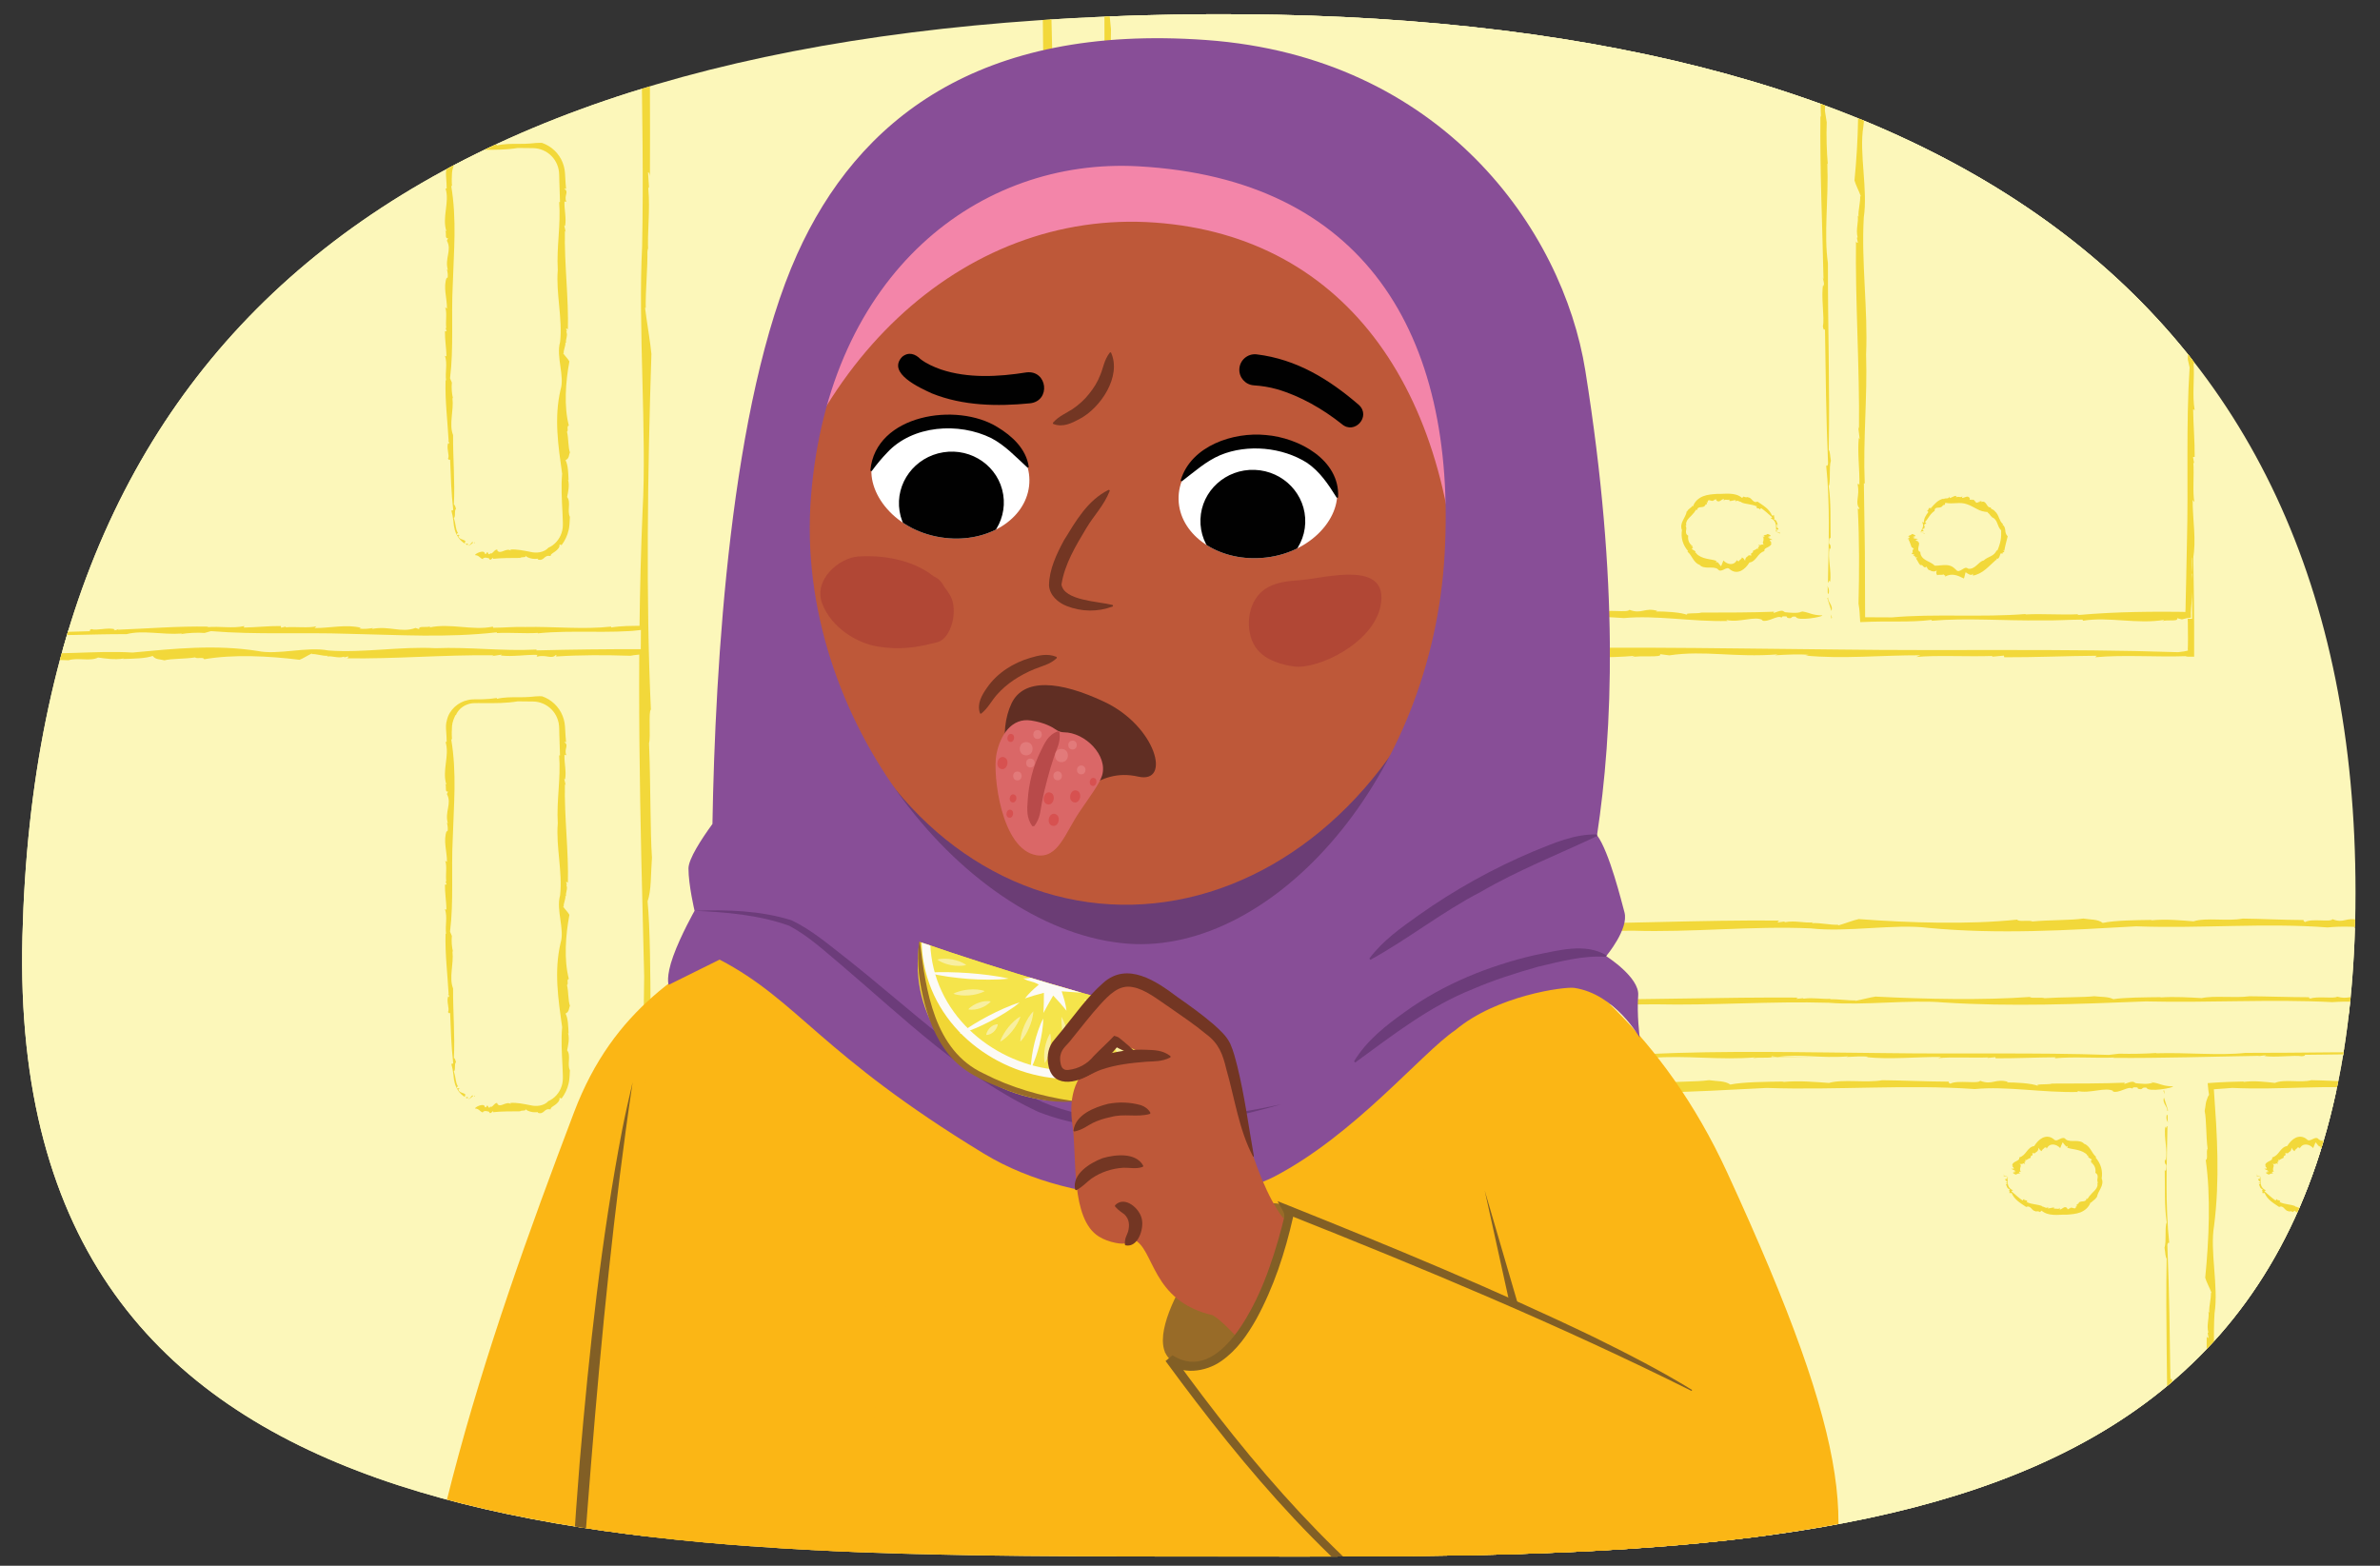 <?xml version="1.0" encoding="UTF-8"?><svg id="a" xmlns="http://www.w3.org/2000/svg" width="380" height="250" xmlns:xlink="http://www.w3.org/1999/xlink" viewBox="0 0 380 250"><rect x="0" y="0" width="380" height="250" fill="#333333" stroke="none"/><defs><clipPath id="b"><path d="M187.527,2.33C68.516,4.337,6.069,50.823,3.58,149.521c-2.489,98.699,91.469,99.007,186.878,99.007s185.634,3.217,185.634-106.057C376.092,45.22,306.996,.316,187.527,2.33Z" fill="none"/></clipPath><clipPath id="c"><path d="M153.108,67.144c-8.036-.076-12.668,2.351-13.775,6.53-1.273,4.808,3.543,11.348,11.683,12.23,6.711,.727,12.657-2.943,13.291-8.293,.634-5.35-4.444-10.402-11.199-10.466Z" fill="#fff"/></clipPath><clipPath id="d"><path d="M200.308,70.266c8.012,.594,12.399,3.399,13.111,7.653,.819,4.895-4.59,11.008-12.78,11.207-6.753,.164-12.332-3.987-12.464-9.369-.132-5.382,5.399-9.991,12.133-9.491Z" fill="#fff"/></clipPath><clipPath id="e"><path d="M146.812,150.377c13.834,4.777,27.804,8.902,41.986,12.399-4.342,11.655-15.983,14.948-25.759,12.063-9.833-2.902-18.195-12.065-16.227-24.462Z" fill="none"/></clipPath><clipPath id="f"><path d="M189.218,336.124C95.07,338.291,3.009,390.858,1.04,497.444c-1.969,106.586,116.116,82.11,191.594,82.11s180.583,26.773,180.583-91.233c0-105.023-89.486-154.371-183.998-152.196Z" fill="none"/></clipPath><clipPath id="g"><path d="M182.073-341.629c-118.066,2.571-174.07,25.242-176.539,151.705C3.065-63.461,108.772-104.586,203.424-104.586s171.666,45.642,171.666-94.371c0-124.609-74.495-145.253-193.016-142.672Z" fill="none"/></clipPath></defs><g clip-path="url(#b)"><g><rect x="-57.294" y="-41.831" width="488.781" height="331.6" fill="#fcf7ba"/><g><g><rect x="225.532" y="168.263" width="175.22" height="109.451" fill="#fcf7ba"/><path d="M388.571,277.875l-.251,.241c1.953-.187,4.016-.21,6.113-.192,1.048,.014,2.106,.029,3.162,.043l1.583,.016,1.842-.003c-.007-.727-.02-1.529-.045-2.131l.085,.321c.094-12.044-.31-23.151-.493-35.1,.026,.186,.097,.249,.125,.442-.084-.576-.238-1.215-.218-1.862,.054-.168,.112,.181,.136,.388,.399-2.523-.253-7.412,.055-8.989-.042-.71-.209-1.023-.335-.628-.102-9.353-.178-19.358-.491-28.884,.055-.458,.163-.541,.301-.416-.647-8.142-.389-16.676-.285-25.007-.17-.32-.18,.85-.357,.029-.213,2.678,.417,4.905,.107,7.335l-.164-.312c-.106,1.767,.414,.358,.202,2.192-.137,.723-.209-.181-.221,.156,.067,3.757-.081,7.675,.318,11.212-.357,.874-.012,4.036-.353,5.425,.141,.972,.105,1.947,.341,2.317-.188,13.148,.156,26.581,.13,40.049,.689,6.303-.133,13.851,.098,21.332-.024,.052-.05,.043-.071-.007,.17,2.438,.25,5.992,.166,8.903l.146,1.233c.024,.237,.049,.327,.073,.485l.073,.472-.017,.351-1.201-.051-1.63-.046-3.266-.076c-2.18-.033-4.365-.066-6.553-.099-4.378-.019-8.771-.037-13.173-.056-8.804,0-17.641,.041-26.452-.082-20.215-.172-37.926-.669-57.613,.24,.026-.067-.134-.104,.375-.132-5.682,.139-10.858-.109-16.209,.035l.017-.068c-13.276,.568-27.634-.076-40.433,.537-2.637-.007-5.334-.013-8.409-.021-.012-6.435-.025-13.206-.038-20.05-.053-6.928-.106-13.929-.159-20.739l.136,.038c-.288-13.196,.436-25.949,.218-39.116,.22-9.571-.262-19.499-.417-29.352,4.116-.065,8.161-.073,12.176,.049,8.449,.671,19.547-.768,27.484-.072,16.305,1.049,32.122,.374,48.423-.255,15.038,.374,30.053-.586,44.617,.177,6.901-.489,14.522,.605,22.201,.464l-.274-.169c2.757,.514,6.142-.719,7.862,.045l-.29,.035c1.459,.388,3.39-.913,4.277-.452l.236-.191c1.767-.055,.209,.217,1.572,.293,.513-.024,.195-.349,1.265-.239,.232,.783,5.895,.004,5.678-.212-2.351-.038-2.666-.458-4.352-.632,.017,.008,.033,.017,.007,.031-1.152,.346-2.746,.141-3.659,.091l-.366-.161c-.554-.336-2.675,.657-1.96,.08-4.781,.143-10.261,.136-15.603,.143-.748,.219-4.089-.02-2.922,.403-1.337-.482-5.312-.604-6.788-.585,.055-.045,.118-.096,.349-.078-2.863-.625-3.393,.578-6.077-.186-.419,.54-4.874-.172-6.393,.462-.331-.12-.442-.228-.321-.324-4.831-.012-10.167-.207-14.255-.231-3.492,.473-8.457-.215-11.46,.439-2.489-.138-6.514-.411-9.989-.148l.337-.08c-3.92,.038-8.816,.072-11.505,.483-1.159-.626-2.853-.501-4.547-.701-2.617,.29-7.9,.205-11.892,.468-.612-.289-3.295,.123-3.5-.297-11.187,.81-25.021,.526-36.967-.085l.173-.03c-1.55,.23-3.337,.739-4.914,1.036-.155-.036-.137-.106,.194-.104-2.182,.078-4.222-.334-6.402-.257q.018-.07,.371-.136c-2.045,.187-4.227-.335-6.641-.011l-.135-.111-1.535,.155c.037-.138,.097-.347,.917-.302-2.173-.006-4.353-.011-6.604-.017,.009,2.533,.019,5.075,.028,7.625,.022,2.14,.045,4.287,.067,6.439,.064,4.304,.128,8.63,.192,12.969,.135,8.678,.257,17.407,.209,26.114l-.131-.706,.236,3.729c-.07-.021-.104-.198-.135-.376-.236,4.75,.157,9.68,.097,14.309-.067-.022-.202-.722-.278-.074,.378,3.427-.491,5.505,.294,7.221-.037,.159-.213,.268-.276-.081,.261,9.535,.246,19.325,.118,28.93,.132,1.539,.218,2.784,.273,5.107,1.017-.022,2.042-.044,3.074-.066,.853-.009,1.712-.018,2.575-.027,1.725-.002,3.465-.003,5.206-.005,3.482-.002,6.969-.032,10.351-.262l-.041,.142c10.758-.497,22.17,.034,33.321-.066,4.63,.057,7.758-.11,12.411-.12l.117,.177c7.832-.673,16.462,.604,24.632-.136l-.564,.24c1.267-.372,4.943,.131,4.459-.506l1.443,.193c5.551-.843,10.103,.388,16.906-.158l-.447,.151c1.808-.117,3.917-.211,5.257-.072-.209,.022-.111,.067-.541,.106,5.665,.599,11.97-.063,17.946-.04l-.678,.282c2.889-.331,8.188-.023,11.986-.174l-.231,.132,1.921-.187,.05,.267c4.943,.018,9.594-.212,14.417-.244Z" fill="#f2d83a"/></g><g><rect x="232.576" y="174.001" width="114.384" height="97.546" fill="#fcf7ba"/><g><polygon points="345.506 174.001 345.424 174.201 345.65 174.722 345.506 174.001" fill="#f2d83a"/><path d="M346.008,177.423c.041-.1,.109-.052,.15-.154l-.644-2.009c-.365,.898,.738,1.572,.494,2.163Z" fill="#f2d83a"/><path d="M345.943,178.014c-.151,.78,.152,1.103,.255,1.284-.234-.272,.072-1.454-.255-1.284Z" fill="#f2d83a"/><path d="M346.093,246.646c-.002-.073-.01-.169-.02-.242-.01,.122,0,.201,.02,.242Z" fill="#f2d83a"/><path d="M347.121,264.552l.241,.187c-.43-3.34,.007-7.11-.18-10.643l.085,.239c.094-8.966-.31-17.235-.493-26.131,.026,.139,.097,.185,.125,.329-.084-.429-.238-.905-.218-1.386,.054-.125,.112,.135,.136,.289,.399-1.878-.253-5.518,.055-6.692-.042-.528-.209-.762-.335-.467-.102-6.963-.178-14.412-.491-21.503,.055-.341,.163-.403,.301-.31-.647-6.062-.389-12.415-.285-18.617-.17-.238-.18,.632-.357,.022-.213,1.994,.417,3.652,.107,5.46l-.164-.232c-.106,1.316,.414,.267,.202,1.632-.137,.538-.209-.135-.221,.116,.067,2.797-.081,5.714,.318,8.347-.357,.65-.012,3.005-.353,4.039,.141,.724,.105,1.45,.341,1.725-.188,9.788,.156,19.788,.13,29.815,.689,4.693-.133,10.311,.098,15.881-.024,.038-.05,.032-.071-.005,.17,1.815,.25,4.461,.166,6.628l.291,1.836c-.125,2.716-.205,5.445-.257,8.184-.028,2.491-.055,4.992-.083,7.503-3.596,0-7.208,0-10.823,.002-3.866,0-7.736-.016-11.6-.089-15.05-.172-28.235-.669-42.891,.24,.019-.067-.099-.104,.279-.132-4.23,.139-8.084-.109-12.067,.035l.013-.068c-9.884,.568-20.573-.076-30.101,.537-1.943-.007-3.931-.013-6.198-.021-.012-4.771-.025-9.79-.038-14.864-.053-5.157-.106-10.37-.159-15.439l.137,.029c-.288-9.824,.436-19.318,.218-29.121,.311-10.08-.783-20.73-.368-30.897,.115-1.08,.168-2.218,.181-3.393l-.009-1.788-.054-1.674c2.289-.111,4.63-.225,6.874-.334,2.293-.082,4.487-.083,6.427,.145,12.139,1.049,23.914,.374,36.05-.255,11.196,.374,22.374-.586,33.216,.177,5.138-.489,10.811,.605,16.528,.464l-.204-.169c2.052,.514,4.573-.719,5.853,.045l-.216,.035c1.086,.388,2.524-.913,3.184-.452l.176-.191c1.316-.055,.156,.217,1.171,.293,.382-.024,.145-.349,.942-.239,.173,.783,4.388,.004,4.227-.212-1.751-.038-1.985-.458-3.24-.632,.013,.008,.025,.017,.005,.031-.858,.346-2.045,.141-2.724,.091l-.272-.161c-.413-.336-1.991,.657-1.459,.08-3.559,.143-7.639,.136-11.616,.143-.557,.219-3.044-.02-2.176,.403-.996-.482-3.955-.604-5.054-.585,.041-.045,.088-.096,.26-.078-2.131-.625-2.526,.578-4.524-.186-.312,.54-3.629-.172-4.759,.462-.247-.12-.329-.228-.239-.324-3.596-.012-7.569-.207-10.612-.231-2.6,.473-6.296-.215-8.532,.439-1.853-.138-4.85-.411-7.436-.148l.251-.08c-2.918,.038-6.563,.072-8.565,.483-.863-.626-2.124-.501-3.385-.701-1.948,.29-5.881,.205-8.854,.468-.456-.289-2.453,.123-2.606-.297-4.164,.405-8.821,.536-13.549,.49-2.364-.023-4.745-.091-7.091-.19-1.173-.058-2.337-.116-3.486-.173-1.217-.072-2.419-.143-3.597-.213l.249-.03c-.899,.092-1.757,.227-2.47,.377,.225,1.49,.481,2.767,.66,3.312-.037,.115-.106,.102-.104-.144,.078,1.625-.334,3.143-.257,4.766q-.07-.013-.136-.276c.187,1.522-.335,3.147-.011,4.944l-.111,.101,.155,1.143c-.138-.028-.347-.072-.302-.683-.135,13.946,.584,28.341,.48,42.659l-.132-.525,.236,2.776c-.07-.015-.104-.147-.135-.28-.236,3.536,.157,7.206,.097,10.653-.067-.016-.202-.538-.278-.055,.378,2.551-.491,4.098,.294,5.375-.037,.119-.213,.2-.276-.06,.261,7.098,.246,14.387,.118,21.538,.066,.554,.12,1.113,.165,1.681l.032,.521,.028,.588,.047,1.149c.802-.022,1.611-.044,2.425-.066,.635-.009,1.275-.018,1.917-.027,1.284-.002,2.58-.003,3.876-.005,2.592-.002,5.188-.032,7.706-.262l-.031,.142c8.009-.497,16.505,.034,24.807-.066,3.447,.057,5.776-.11,9.239-.12l.087,.177c5.831-.673,12.255,.604,18.338-.136l-.42,.24c.943-.373,3.68,.131,3.32-.506l1.074,.193c4.132-.843,7.521,.388,12.586-.158l-.333,.151c1.346-.117,2.916-.211,3.914-.072-.156,.022-.083,.067-.403,.106,4.217,.599,8.911-.063,13.361-.04l-.504,.282c2.151-.331,6.096-.023,8.923-.174l-.172,.132,1.43-.187,.037,.267c.641-.004,1.275-.007,1.899-.011,.744-.014,1.476-.028,2.191-.042-.038-1.303-.075-2.584-.112-3.86-.037-1.16-.068-2.316-.079-3.486Z" fill="#f2d83a"/><path d="M346.817,227.436c-.003,.011-.003,.027-.008,.039,.023,.11,.021,.056,.008-.039Z" fill="#f2d83a"/><path d="M343.264,172.773c.169,.016,.31,.032,.451,.054-.034-.054-.307-.042-.451-.054Z" fill="#f2d83a"/></g></g><g><rect x="353.542" y="174.001" width="47.211" height="97.546" fill="#fcf7ba"/><path d="M400.914,235.851l.241,.128c-.43-2.282,.007-4.856-.18-7.27l.085,.163c.094-6.124-.31-11.772-.493-17.849,.026,.095,.097,.127,.125,.225-.084-.293-.238-.618-.218-.947,.054-.086,.112,.092,.136,.198,.399-1.283-.253-3.769,.055-4.571-.042-.361-.209-.52-.335-.319-.102-4.756-.178-9.844-.491-14.688,.055-.233,.163-.275,.301-.211-.647-4.14-.389-8.48-.285-12.716-.17-.163-.18,.432-.357,.015-.213,1.362,.417,2.494,.107,3.73l-.164-.159c-.106,.899,.414,.182,.202,1.115-.137,.368-.209-.092-.221,.079,.067,1.91-.081,3.903,.318,5.701-.357,.444-.012,2.052-.353,2.758,.141,.494,.105,.99,.341,1.178-.188,6.686,.156,13.516,.13,20.365,.689,3.205-.133,7.043,.098,10.847-.024,.026-.05,.022-.071-.004,.17,1.24,.25,3.047,.166,4.527l.291,1.254c-.599,8.907-.178,18.008-.427,27.055-.1,4.87-.194,9.431-.287,13.966l-2.38,.009c-1.169,.014-2.341,.039-3.519,.078-2.357,.079-4.74,.217-7.183,.439,.013-.067-.068-.104,.191-.132-2.889,.139-5.522-.109-8.242,.035l.009-.068c-6.751,.568-14.052-.076-20.56,.537-1.303-.007-2.636-.013-4.155-.021-.012-3.234-.025-6.636-.038-10.075-.053-3.523-.107-7.083-.159-10.546l.137,.02c-.288-6.71,.436-13.195,.218-19.891,.311-6.885-.783-14.16-.368-21.104,.671-4.296-.768-9.94-.072-13.976,.463-3.66,.59-7.272,.533-10.879-.028-1.804-.102-3.606-.203-5.412-.121-1.83-.243-3.664-.365-5.509,.98-.073,1.971-.146,2.965-.22,7.647,.374,15.282-.586,22.688,.177,3.509-.489,7.385,.605,11.289,.464l-.14-.169c1.402,.514,3.123-.719,3.998,.045l-.148,.035c.742,.388,1.724-.913,2.175-.452l.12-.191c.899-.055,.106,.217,.8,.293,.261-.024,.099-.349,.643-.239,.118,.783,2.997,.004,2.887-.212-1.196-.038-1.356-.458-2.213-.632,.009,.008,.017,.016,.004,.031-.586,.346-1.396,.141-1.861,.091l-.186-.161c-.282-.336-1.36,.657-.997,.08-2.431,.143-5.218,.136-7.934,.143-.38,.219-2.079-.02-1.486,.403-.68-.482-2.701-.604-3.452-.585,.028-.045,.06-.096,.178-.078-1.456-.625-1.726,.578-3.09-.186-.213,.54-2.479-.172-3.251,.462-.168-.12-.225-.228-.163-.324-2.456-.012-5.17-.207-7.249-.231-1.776,.473-4.3-.214-5.828,.439-1.266-.138-3.313-.411-5.079-.148l.172-.08c-.775,.021-1.624,.043-2.452,.065-.526,.025-1.045,.049-1.542,.073-.682,.032-1.306,.072-1.835,.122,.058,.757,.131,1.39,.223,1.887-.157,.17-.266,.471-.346,.737-.079,.177-.129,.367-.165,.565-.072,.397-.091,.828-.191,1.258,.29,1.331,.205,4.017,.468,6.047-.289,.311,.123,1.675-.297,1.78,.81,5.689,.526,12.723-.085,18.798l-.03-.088c.23,.788,.739,1.697,1.036,2.499-.037,.079-.106,.07-.104-.099,.078,1.11-.334,2.147-.257,3.255q-.07-.009-.136-.189c.187,1.04-.335,2.149-.011,3.377l-.111,.069,.155,.781c-.138-.019-.347-.049-.302-.466-.135,9.526,.584,19.358,.48,29.138l-.132-.359,.236,1.896c-.07-.01-.104-.101-.135-.191-.236,2.416,.157,4.922,.097,7.276-.067-.011-.202-.367-.278-.038,.378,1.742-.491,2.799,.294,3.672-.037,.081-.213,.136-.276-.041,.261,4.848,.246,9.827,.118,14.711,.132,.618,.218,1.886,.273,2.859,.579-.022,1.163-.044,1.751-.066,.458-.009,.92-.018,1.383-.027,.877-.002,1.762-.003,2.647-.005,1.771-.002,3.544-.032,5.264-.262l-.021,.142c5.47-.497,11.274,.034,16.944-.066,2.355,.057,3.945-.11,6.311-.12l.059,.177c1.991-.336,4.084-.185,6.198-.043,1.057,.071,2.12,.141,3.178,.146,.529,.003,1.057-.011,1.582-.048,.263-.019,.525-.043,.786-.075,.266-.031,.596-.07,.854-.116-.072,.08-.159,.16-.26,.24,.294-.151,.8-.158,1.321-.156,.004-.756,.028-1.455-.351-1.384l.193-.706c-.843-2.823,.388-5.137-.158-8.597l.151,.227c-.117-.92-.211-1.992-.072-2.673,.022,.106,.066,.057,.106,.275,.599-2.881-.063-6.087-.04-9.126l.282,.345c-.331-1.469-.023-4.164-.174-6.095l.132,.117-.187-.977,.267-.025c.018-2.513-.212-4.878-.244-7.331Z" fill="#f2d83a"/></g><g><ellipse cx="368.782" cy="187.543" rx="6.99" ry="5.693" fill="#fcf7ba"/><g><polygon points="360.338 187.543 360.258 187.568 360.487 187.629 360.338 187.543" fill="#f2d83a"/><path d="M360.863,187.93c.04-.014,.108-.013,.149-.027-.219-.06-.438-.128-.657-.205-.359,.129,.748,.157,.508,.232Z" fill="#f2d83a"/><path d="M360.802,188.002c-.144,.103,.16,.112,.263,.12-.235-.007,.061-.166-.263-.12Z" fill="#f2d83a"/><path d="M365.395,193.458c-.008-.001-.02,.003-.031,.009,.008,.014,.02,.008,.031-.009Z" fill="#f2d83a"/><path d="M367.363,192.953l.057-.234c-.376,.357-.631-.127-.978-.049l.045-.075c-.735-.318-1.578-.261-2.403-.614,.026-.013,.07-.068,.097-.083-.081,.045-.209,.142-.235,.097,.022-.05,.077-.082,.103-.093,.096-.416-.582-.123-.466-.444-.065-.002-.195,.106-.257,.22-.592-.396-1.14-.92-1.779-1.467,.029-.058,.123-.114,.25-.168-.876-.295-.889-1.166-.863-1.845-.171-.008-.174,.095-.354,.044-.176,.274,.484,.353,.219,.617l-.165,.009c-.07,.18,.404-.063,.239,.14-.114,.095-.207,.038-.21,.069,.162,.296,.125,.7,.628,.812-.291,.215,.122,.32-.114,.578,.167,.007,.178,.097,.398,.006,.41,1.074,1.467,1.659,2.323,2.241,.769-.328,.863,.671,1.524,.677-.005,.024-.016,.048-.027,.065,.241-.087,.513-.064,.702,.073l.26-.226c.541,.472,1.226,.632,1.899,.665,.68,.052,1.349-.051,2.044-.02,.779-.049,1.552-.104,2.265-.374,.699-.282,1.339-.792,1.629-1.628,.042,.052,.075,.072,.063,.12,.243-.385,.701-.503,.87-.922l.052,.044c.099-.594,.406-.999,.626-1.489,.242-.466,.374-1.016,.147-1.524,.09-.565,.078-1.193-.096-1.789-.181-.593-.497-1.142-.887-1.583l.115-.073c-.394-.306-.591-.722-.866-1.131-.265-.405-.586-.818-1.068-.97-.349-.404-.928-.449-1.454-.451-.537-.003-1.03,.052-1.463-.242-.242-.366-.633-.245-.978-.059-.352,.165-.655,.356-.947,.027-.601-.5-1.251-.485-1.796-.229-.545,.276-.994,.775-1.33,1.316-.544,.064-.909,.487-1.218,.878-.319,.401-.579,.758-1.176,.942,.068,.331-.172,.446-.47,.591-.28,.147-.631,.326-.64,.632l.168,.031c-.568,.067,.577,.591-.184,.545l-.03-.028c-.404,.049,.856,.386,.39,.37l.187,.04c.045,.12-.217-.013-.299,.071,.022,.038,.346,.048,.233,.107-.782-.042-.029,.406,.189,.37,.048-.147,.469-.152,.648-.229l-.031-.002c-.341-.086-.131-.164-.081-.205h.161c.339,.023-.622-.236-.059-.112-.105-.276-.014-.578,.087-.858-.185-.122,.115-.205-.299-.315,.472,.118,.665-.012,.699-.087,.038,.025,.081,.053,.059,.055,.613,.195-.398-.466,.32-.177-.428-.327,.292-.099-.161-.555,.105,.059,.193,.122,.264,.188,.182-.196,.514-.276,.697-.393-.169-.499,.48-.113,.232-.745,.199,.02,.538,.151,.573-.186l.023,.08c.183-.137,.412-.296,.406-.736,.311,.551,.351,.401,.514,.552,.033-.337,.36-.335,.52-.661,.105,.264,.167-.164,.275,.241,.466-.952,1.527-.756,2.157-.077l-.012,.029c.106-.227,.262-.713,.403-.997,.006,.038-.003,.107-.025,.102,.155-.058,.228,.363,.374,.307-.013,.068-.013,.068-.045,.129,.161-.157,.19,.383,.402,.095l-.016,.11,.128-.132c-.035,.134-.087,.336-.124,.283,.522,.201,1.101,.228,1.684,.378,.579,.138,1.181,.374,1.574,.831l-.123,.063,.324,.003c-.052,.047-.084,.062-.114,.076,.026,.359,.501,.348,.626,.624-.057,.035-.19,.074-.234,.149,.426-.018-.269,.512,.472,.221-.027,.026-.18,.113-.247,.125,.49,.367,.661,.996,.566,1.558,.385,.212,.375,.502,.357,.77-.052,.271-.101,.524,.071,.87l-.134-.045c.072,.208,.061,.406-.003,.585-.051,.185-.157,.348-.285,.495-.241,.304-.555,.537-.774,.84-.242,.196-.298,.442-.528,.669l-.118-.132c-.005,.414-.326,.494-.645,.505-.315,.035-.606,.034-.698,.487l-.069-.234c.082,.381-.35,.02-.07,.589l-.169-.141c-.073,.943-.781-.125-1.074,.518l-.006-.153c-.094,.139-.223,.262-.343,.145,.01-.024-.005-.067,.016-.112-.482-.502-.79,.197-1.226,.199l.03-.283c-.18,.338-.553,.053-.811,.182l.02-.131-.139,.181,.01-.267c-.327-.019-.66,.148-.998,.14Z" fill="#f2d83a"/><path d="M364.05,191.901s0,.004-.002,.009c.022-.013,.017-.013,.002-.009Z" fill="#f2d83a"/><path d="M363.038,187.286c-.017,.011-.034,.019-.056,.028,.054,.001,.044-.019,.056-.028Z" fill="#f2d83a"/></g></g><g><ellipse cx="328.39" cy="187.543" rx="6.99" ry="5.693" fill="#fcf7ba"/><g><polygon points="319.946 187.543 319.866 187.568 320.095 187.629 319.946 187.543" fill="#f2d83a"/><path d="M320.471,187.93c.04-.014,.108-.013,.149-.027-.219-.06-.438-.128-.657-.205-.359,.129,.748,.157,.508,.232Z" fill="#f2d83a"/><path d="M320.41,188.002c-.144,.103,.16,.112,.263,.12-.235-.007,.061-.166-.263-.12Z" fill="#f2d83a"/><path d="M325.003,193.458c-.008-.001-.02,.003-.031,.009,.008,.014,.02,.008,.031-.009Z" fill="#f2d83a"/><path d="M326.972,192.953l.057-.234c-.376,.357-.63-.127-.978-.049l.045-.075c-.735-.318-1.578-.261-2.403-.614,.026-.013,.07-.068,.097-.083-.081,.045-.209,.142-.235,.097,.022-.05,.077-.082,.103-.093,.096-.416-.582-.123-.466-.444-.065-.002-.195,.106-.257,.22-.592-.396-1.14-.92-1.779-1.467,.029-.058,.123-.114,.25-.168-.876-.295-.889-1.166-.863-1.845-.171-.008-.174,.095-.354,.044-.176,.274,.484,.353,.219,.617l-.165,.009c-.07,.18,.404-.063,.239,.14-.114,.095-.207,.038-.21,.069,.162,.296,.125,.7,.628,.812-.291,.215,.122,.32-.114,.578,.167,.007,.178,.097,.398,.006,.41,1.074,1.467,1.659,2.323,2.241,.769-.328,.863,.671,1.524,.677-.005,.024-.016,.048-.027,.065,.241-.087,.513-.064,.702,.073l.26-.226c.541,.472,1.226,.632,1.899,.665,.68,.052,1.349-.051,2.044-.02,.779-.049,1.552-.104,2.265-.374,.699-.282,1.339-.792,1.629-1.628,.042,.052,.075,.072,.063,.12,.243-.385,.701-.503,.87-.922l.052,.044c.099-.594,.406-.999,.626-1.489,.242-.466,.374-1.016,.147-1.524,.09-.565,.078-1.193-.096-1.789-.181-.593-.497-1.142-.887-1.583l.115-.073c-.394-.306-.591-.722-.866-1.131-.265-.405-.586-.818-1.068-.97-.349-.404-.928-.449-1.454-.451-.537-.003-1.03,.052-1.463-.242-.242-.366-.633-.245-.978-.059-.352,.165-.655,.356-.947,.027-.601-.5-1.251-.485-1.796-.229-.545,.276-.994,.775-1.33,1.316-.544,.064-.909,.487-1.218,.878-.319,.401-.579,.758-1.176,.942,.068,.331-.172,.446-.47,.591-.28,.147-.631,.326-.64,.632l.168,.031c-.568,.067,.577,.591-.184,.545l-.03-.028c-.404,.049,.856,.386,.39,.37l.187,.04c.045,.12-.217-.013-.299,.071,.022,.038,.346,.048,.233,.107-.782-.042-.029,.406,.189,.37,.048-.147,.469-.152,.648-.229l-.031-.002c-.341-.086-.131-.164-.081-.205h.161c.339,.023-.622-.236-.059-.112-.105-.276-.014-.578,.087-.858-.185-.122,.115-.205-.299-.315,.472,.118,.665-.012,.699-.087,.038,.025,.081,.053,.059,.055,.613,.195-.398-.466,.32-.177-.428-.327,.292-.099-.161-.555,.105,.059,.193,.122,.264,.188,.182-.196,.514-.276,.697-.393-.169-.499,.48-.113,.232-.745,.199,.02,.538,.151,.573-.186l.023,.08c.183-.137,.412-.296,.406-.736,.311,.551,.351,.401,.514,.552,.033-.337,.36-.335,.52-.661,.105,.264,.167-.164,.275,.241,.466-.952,1.527-.756,2.157-.077l-.012,.029c.106-.227,.262-.713,.403-.997,.006,.038-.003,.107-.025,.102,.155-.058,.228,.363,.374,.307-.013,.068-.013,.068-.045,.129,.161-.157,.19,.383,.402,.095l-.016,.11,.128-.132c-.035,.134-.087,.336-.124,.283,.522,.201,1.101,.228,1.684,.378,.579,.138,1.181,.374,1.574,.831l-.123,.063,.324,.003c-.052,.047-.084,.062-.114,.076,.026,.359,.501,.348,.626,.624-.057,.035-.19,.074-.234,.149,.426-.018-.269,.512,.472,.221-.027,.026-.18,.113-.247,.125,.49,.367,.661,.996,.566,1.558,.385,.212,.375,.502,.357,.77-.052,.271-.101,.524,.071,.87l-.134-.045c.072,.208,.061,.406-.003,.585-.051,.185-.157,.348-.285,.495-.241,.304-.555,.537-.774,.84-.242,.196-.298,.442-.528,.669l-.118-.132c-.005,.414-.326,.494-.645,.505-.315,.035-.606,.034-.698,.487l-.069-.234c.082,.381-.35,.02-.07,.589l-.169-.141c-.073,.943-.781-.125-1.074,.518l-.006-.153c-.094,.139-.223,.262-.343,.145,.01-.024-.005-.067,.016-.112-.482-.502-.79,.197-1.226,.199l.03-.283c-.18,.338-.553,.053-.811,.182l.02-.131-.139,.181,.01-.267c-.327-.019-.66,.148-.998,.14Z" fill="#f2d83a"/><path d="M323.658,191.901s0,.004-.002,.009c.022-.013,.017-.013,.002-.009Z" fill="#f2d83a"/><path d="M322.646,187.286c-.017,.011-.034,.019-.056,.028,.054,.001,.044-.019,.056-.028Z" fill="#f2d83a"/></g></g></g><g><rect x="219.472" y="148.193" width="181.28" height="13.627" fill="#fcf7ba"/><g><path d="M347.569,160.954c.067-.002,.156-.01,.222-.02-.113-.01-.185,0-.222,.02Z" fill="#f2d83a"/><path d="M331.101,161.982l-.172,.242c3.072-.43,6.539,.007,9.788-.18l-.22,.085c8.246,.094,15.851-.31,24.032-.493-.127,.026-.171,.097-.302,.125,.395-.084,.832-.238,1.275-.218,.115,.054-.124,.112-.266,.136,1.727,.399,5.075-.253,6.155,.055,.486-.042,.7-.209,.43-.335,6.404-.102,13.254-.178,19.776-.491,.314,.055,.371,.163,.285,.301,1.452-.169,2.921-.276,4.402-.34,.74-.022,1.484-.045,2.229-.067l1.202-.017c.047-2.406,.094-4.824,.14-7.213-.17-.219-.18,.582-.357,.02-.213,1.834,.417,3.359,.107,5.022l-.164-.213c-.106,1.21,.414,.245,.202,1.501-.137,.495-.209-.124-.221,.107l.022,.506c-.56,.012-1.122,.024-1.674,.036-.984,.035-1.951,.108-2.879,.261-.598-.357-2.764-.012-3.714-.353-.666,.141-1.333,.105-1.586,.341-9.002-.188-18.199,.156-27.421,.13-4.316,.689-9.483-.133-14.605,.098-.035-.024-.029-.05,.005-.071-1.669,.17-4.103,.25-6.096,.166l-1.688,.291c-11.992-.599-24.247-.178-36.428-.427-13.841-.172-25.967-.669-39.446,.24,.018-.067-.091-.104,.257-.132-3.89,.139-7.435-.109-11.098,.035l.012-.068c-9.09,.568-18.92-.076-27.683,.537-1.781-.007-3.603-.013-5.68-.021-.011-4.081-.023-8.57-.035-13.171,4.656-.053,9.526-.108,14.257-.161l-.026,.136c9.035-.288,17.766,.436,26.782,.218,9.271,.311,19.065-.783,28.415-.368,5.785,.671,13.384-.768,18.817-.072,11.164,1.049,21.994,.374,33.154-.255,10.296,.374,20.577-.586,30.548,.177,4.725-.489,9.943,.605,15.2,.464l-.188-.169c1.887,.514,4.205-.719,5.383,.045l-.199,.035c.999,.388,2.321-.913,2.928-.452l.162-.191c1.21-.055,.143,.217,1.077,.293,.351-.024,.134-.349,.866-.239,.159,.783,4.036,.004,3.888-.212-1.61-.038-1.825-.458-2.98-.632,.012,.008,.023,.016,.005,.031-.789,.346-1.88,.141-2.505,.091l-.251-.161c-.379-.336-1.831,.657-1.342,.08-3.273,.143-7.026,.136-10.683,.143-.512,.219-2.8-.02-2.001,.403-.916-.482-3.637-.604-4.648-.585,.038-.045,.081-.097,.239-.078-1.96-.625-2.323,.578-4.161-.186-.287,.54-3.337-.172-4.377,.462-.227-.12-.302-.228-.22-.324-3.307-.012-6.961-.207-9.76-.231-2.391,.473-5.79-.215-7.847,.439-1.704-.138-4.46-.411-6.839-.148l.231-.08c-2.684,.038-6.036,.072-7.877,.483-.793-.626-1.953-.501-3.113-.701-1.792,.29-5.409,.205-8.142,.468-.419-.289-2.256,.123-2.396-.297-7.66,.81-17.131,.526-25.31-.085l.118-.03c-1.061,.23-2.285,.739-3.365,1.036-.106-.036-.094-.106,.133-.104-1.494,.078-2.891-.334-4.383-.257q.012-.07,.254-.136c-1.4,.187-2.894-.335-4.547-.011l-.092-.111-1.051,.155c.026-.138,.066-.347,.628-.302-12.826-.135-26.065,.584-39.233,.48l.483-.132-2.553,.236c.014-.07,.135-.104,.257-.135-3.252-.236-6.628,.157-9.797,.097,.015-.067,.495-.202,.051-.278-2.346,.378-3.769-.491-4.944,.294-.109-.036-.184-.213,.055-.276-1.535,.061-3.079,.107-4.632,.14-1.645,.033-2.774,.053-5.403,.062-.003,1.985-.006,3.978-.009,5.97-.025,1.752-.05,3.503-.074,5.245,.066,.509,.12,1.024,.165,1.546l.107,2.119c.752-.022,1.51-.044,2.273-.066,.584-.009,1.172-.018,1.763-.027,1.181-.002,2.373-.003,3.565-.005,2.384-.002,4.772-.032,7.087-.262l-.028,.142c7.366-.497,15.18,.034,22.814-.066,3.17,.057,5.312-.11,8.497-.12l.08,.177c5.362-.673,11.271,.604,16.865-.136l-.386,.24c.867-.373,3.384,.131,3.053-.506l.988,.193c3.801-.843,6.917,.388,11.575-.158l-.306,.151c1.238-.117,2.682-.211,3.599-.072-.143,.022-.076,.066-.371,.106,3.879,.599,8.195-.063,12.288-.04l-.464,.282c1.978-.331,5.606-.023,8.207-.174l-.158,.132,1.316-.187,.034,.267c3.384,.018,6.568-.212,9.871-.244Z" fill="#f2d83a"/><path d="M365.237,161.678c-.01-.003-.025-.003-.036-.008-.101,.023-.052,.021,.036,.008Z" fill="#f2d83a"/></g></g><g><rect x="219.472" y="160.087" width="181.28" height="8.618" fill="#fcf7ba"/><g><path d="M344.277,168.127l.217-.013c-.11-.006-.18,0-.217,.013Z" fill="#f2d83a"/><path d="M328.232,168.813l-.168,.161c2.993-.287,6.371,.005,9.537-.12l-.214,.057c8.034,.063,15.443-.206,23.415-.329-.124,.017-.166,.065-.295,.083,.384-.056,.811-.159,1.242-.145,.112,.036-.121,.075-.259,.091,1.683,.266,4.944-.169,5.996,.036,.473-.028,.682-.139,.419-.224,6.239-.068,12.914-.119,19.268-.328,.306,.036,.361,.109,.277,.201,2.168-.172,4.377-.248,6.603-.273l3.347-.004,1.677,.016,.718,.011,.31,.012,.013-.309,.013-.737,.024-1.686c-.114-.213-.12,.567-.238,.02-.048,.607-.032,1.179,.003,1.733l.029,.413,.016,.193,.016,.05c.021,.07,.04,.158,.053,.25-.176,.023-.14,.022-.812-.044l.208-.109c-1.179-.07-.239,.276-1.462,.135-.482-.092,.121-.139-.104-.148-2.506,.045-5.12-.054-7.479,.212-.583-.238-2.693-.008-3.619-.235-.648,.094-1.299,.07-1.545,.227-8.771-.126-17.731,.104-26.716,.087-4.205,.46-9.24-.089-14.23,.065-.034-.016-.028-.034,.005-.047-1.626,.114-3.997,.167-5.939,.11l-1.645,.194c-11.684-.399-23.624-.119-35.491-.285-13.485-.115-25.299-.446-38.432,.16,.017-.044-.089-.069,.25-.088-3.79,.093-7.243-.073-10.813,.023l.011-.045c-8.856,.379-18.434-.051-26.972,.358-1.759-.004-3.558-.009-5.61-.014-.002-2.522-.004-5.35-.006-8.296,6.015-.04,12.426-.083,18.598-.125l-.026,.091c8.803-.192,17.31,.291,26.093,.145,9.032,.208,18.575-.522,27.685-.245,5.636,.447,13.04-.512,18.334-.048,10.877,.699,21.428,.249,32.302-.17,10.032,.249,20.048-.391,29.763,.118,4.603-.326,9.687,.403,14.81,.309l-.183-.113c1.839,.342,4.097-.479,5.245,.03l-.194,.023c.974,.259,2.261-.608,2.853-.301l.157-.127c1.179-.037,.14,.145,1.049,.196,.342-.016,.13-.232,.844-.159,.155,.522,3.932,.003,3.788-.141-1.569-.026-1.778-.305-2.903-.421,.011,.006,.022,.011,.005,.021-.769,.231-1.832,.094-2.441,.061l-.244-.107c-.37-.224-1.784,.438-1.307,.053-3.189,.096-6.845,.091-10.408,.096-.499,.146-2.728-.013-1.949,.268-.892-.321-3.544-.403-4.528-.39,.037-.03,.079-.064,.233-.052-1.91-.417-2.264,.386-4.054-.124-.28,.36-3.252-.115-4.264,.308-.221-.08-.295-.152-.214-.216-3.222-.008-6.782-.138-9.509-.154-2.33,.316-5.641-.143-7.645,.293-1.66-.092-4.346-.274-6.663-.099l.225-.053c-2.615,.026-5.881,.048-7.675,.322-.773-.417-1.903-.334-3.033-.468-1.746,.193-5.27,.136-7.933,.312-.408-.192-2.198,.082-2.335-.198-7.463,.54-16.691,.351-24.66-.057l.115-.02c-1.034,.154-2.226,.493-3.278,.691-.103-.024-.092-.071,.129-.069-1.456,.052-2.817-.223-4.271-.172q.012-.046,.248-.091c-1.364,.124-2.82-.224-4.43-.007l-.09-.074-1.024,.104c.025-.092,.065-.231,.612-.201-12.496-.09-25.395,.389-38.224,.32l.471-.088-2.488,.157c.014-.047,.132-.069,.251-.09-3.169-.157-6.457,.104-9.545,.065,.014-.045,.482-.134,.049-.185-2.286,.252-3.672-.328-4.817,.196-.106-.024-.179-.142,.054-.184-2.263,.062-4.548,.1-6.841,.121-2.454,.003-4.918,.007-7.377,.01-.017,2.021-.035,4.041-.052,6.05,.088,1.027,.145,1.857,.182,3.407,.678-.014,1.362-.029,2.051-.044l1.718-.018c1.151,0,2.312-.002,3.473-.003,2.323-.002,4.649-.021,6.905-.174l-.027,.094c7.176-.331,14.789,.023,22.228-.044,3.089,.038,5.175-.074,8.279-.08l.078,.118c5.225-.448,10.981,.403,16.432-.091l-.376,.16c.845-.248,3.297,.087,2.975-.337l.962,.129c3.703-.562,6.739,.259,11.277-.105l-.298,.101c1.206-.078,2.613-.14,3.507-.048-.14,.015-.074,.044-.361,.071,3.779,.399,7.985-.042,11.972-.027l-.452,.188c1.927-.22,5.462-.015,7.996-.116l-.154,.088,1.282-.124,.033,.178c3.297,.012,6.4-.142,9.617-.162Z" fill="#f2d83a"/><path d="M361.49,168.61l-.035-.006c-.099,.016-.051,.014,.035,.006Z" fill="#f2d83a"/></g></g><g><g><rect x="-11.211" y="-33.708" width="113.767" height="323.477" fill="#fcf7ba"/><path d="M-11.372,216.714l-.241-.386c.43,6.892-.007,14.668,.18,21.959l-.085-.493c-.045,8.916,.025,17.499,.131,26.057l.342,25.753c.565-.007,1.168-.014,1.772-.021-.288,.026-.383,.097-.667,.125,.863-.084,1.861-.238,2.849-.218,.258,.054-.278,.112-.597,.137,3.875,.399,11.384-.253,13.807,.055,1.09-.042,1.571-.209,.964-.335,14.366-.102,29.734-.178,44.365-.491,.704,.055,.832,.163,.639,.301,12.506-.647,25.613-.389,38.409-.284,.491-.17-1.305-.18-.045-.357-4.114-.213-7.534,.417-11.266,.107l.479-.164c-2.715-.106-.55,.414-3.367,.202-1.11-.137,.278-.209-.239-.221-5.77,.067-11.788-.081-17.222,.318-1.342-.357-6.2-.012-8.332-.353-1.493,.141-2.991,.105-3.558,.341-9.549-.089-19.197-.059-28.902-.005-9.409,.045-18.876,.091-28.36,.137v-2.465c-.688-9.681,.134-21.274-.097-32.765,.024-.079,.05-.065,.071,.011-.17-3.745-.25-9.204-.166-13.675l-.291-3.787c.599-26.903,.178-54.395,.427-81.72,.172-31.05,.669-58.253-.24-88.491,.067,.04,.104-.205,.132,.576-.139-8.727,.109-16.678-.035-24.896l.068,.026c-.568-20.392,.076-42.445-.537-62.103l.021-13.048c9.927-.012,20.371-.025,30.928-.038,10.641-.053,21.395-.106,31.854-.159l-.059,.136c8.568-.122,17.014-.063,25.445,.03,4.215,.048,8.427,.097,12.648,.145,4.073,.028,8.156,.056,12.261,.084l.041,8.838c-.311,20.797,.783,42.77,.368,63.745-.671,12.978,.768,30.024,.072,42.214-1.048,25.044-.374,49.339,.255,74.377-.374,23.098,.586,46.161-.177,68.53,.489,10.599-.605,22.305-.464,34.1l.169-.422c-.514,4.234,.719,9.434-.045,12.076l-.035-.446c-.388,2.242,.913,5.207,.452,6.569l.191,.363c.055,2.715-.217,.321-.293,2.415,.024,.788,.349,.3,.239,1.944-.783,.357-.004,9.054,.212,8.721,.038-3.612,.458-4.095,.632-6.685-.008,.026-.017,.051-.031,.011-.346-1.77-.141-4.218-.091-5.62l.161-.562c.336-.851-.657-4.108-.08-3.01-.143-7.343-.136-15.761-.143-23.965-.219-1.149,.02-6.28-.403-4.489,.482-2.054,.604-8.159,.585-10.427,.045,.085,.097,.182,.078,.536,.625-4.397-.578-5.212,.186-9.334-.54-.644,.172-7.487-.462-9.819,.12-.509,.228-.678,.324-.493,.012-7.42,.207-15.616,.231-21.895-.473-5.364,.215-12.99-.439-17.603,.138-3.823,.411-10.006,.148-15.343l.08,.518c-.038-6.02-.072-13.541-.483-17.671,.626-1.78,.501-4.382,.701-6.985-.29-4.02-.205-12.134-.468-18.266,.289-.94-.123-5.06,.297-5.376-.81-17.184-.526-38.431,.085-56.78l.03,.266c-.23-2.381-.739-5.125-1.036-7.548,.037-.238,.106-.211,.104,.298-.078-3.352,.334-6.486,.257-9.833q.07,.027,.136,.57c-.187-3.141,.335-6.492,.011-10.2l.111-.208-.155-2.358c.138,.057,.347,.149,.302,1.408,.048-10.26-.012-20.639-.105-31.089-.1-10.716-.2-21.505-.301-32.32-4.492,.024-8.993,.049-13.496,.073h-12.711l1.084-.13-5.728,.236c.031-.07,.304-.104,.577-.135-7.296-.236-14.868,.157-21.978,.097,.033-.067,1.109-.202,.114-.278-5.263,.378-8.455-.491-11.09,.294-.245-.037-.412-.213,.124-.276-14.645,.261-29.682,.246-44.436,.118-1.143,.054-2.297,.109-3.468,.165l-1.767,.06c-.769,.016-1.544,.031-2.325,.047l.066,4.437,.027,3.955,.005,7.997c.002,5.349,.032,10.704,.262,15.899l-.142-.063c.497,16.524-.034,34.053,.066,51.18-.057,7.112,.11,11.917,.12,19.062l-.177,.179c.673,12.03-.604,25.285,.136,37.834l-.24-.866c.373,1.946-.131,7.592,.506,6.849l-.193,2.216c.843,8.526-.388,15.518,.158,25.966l-.151-.686c.117,2.778,.211,6.016,.072,8.075-.022-.321-.067-.171-.106-.832-.599,8.701,.063,18.385,.04,27.565l-.282-1.041c.331,4.438,.023,12.577,.174,18.41l-.132-.354,.187,2.951-.267,.077c-.018,7.592,.212,14.735,.244,22.144Z" fill="#f2d83a"/></g><g><rect x="-11.211" y="100.361" width="113.767" height="3.538" fill="#fcf7ba"/><g><path d="M28.999,101.227c-.04,.002-.094,.01-.134,.02,.068,.01,.111,0,.134-.02Z" fill="#f2d83a"/><path d="M38.91,100.2l.104-.241c-1.849,.43-3.935-.007-5.891,.18l.132-.085c-4.963-.094-9.54,.31-14.464,.493,.077-.026,.103-.097,.182-.125-.237,.084-.501,.238-.767,.218-.069-.054,.075-.112,.16-.137-1.04-.399-3.054,.253-3.704-.055-.292,.042-.422,.209-.259,.335-3.854,.102-7.977,.178-11.902,.491-.189-.055-.223-.163-.171-.301-3.355,.647-6.872,.389-10.305,.285-.132,.17,.35,.18,.012,.357,1.104,.213,2.021-.417,3.022-.107l-.128,.164c.728,.106,.148-.414,.903-.202,.298,.137-.075,.209,.064,.221,1.548-.067,3.163,.081,4.62-.318,.36,.357,1.663,.012,2.235,.353,.401-.141,.802-.105,.955-.341,5.418,.188,10.953-.156,16.503-.13,2.597-.689,5.707,.133,8.79-.098,.021,.024,.018,.05-.003,.071,1.005-.17,2.469-.25,3.669-.166l1.016-.291c7.218,.599,14.593,.178,21.924,.427,8.33,.172,15.628,.669,23.741-.24-.011,.067,.055,.104-.154,.132,2.341-.139,4.474,.109,6.679-.035l-.007,.068c2.735-.284,5.582-.265,8.404-.252,1.411,.007,2.816,.012,4.198-.023,.691-.017,1.376-.045,2.053-.087l.505-.034,.397-.04,.884-.101h.024l-.021,3.067c-1.262,.001-2.557,.002-3.872,.004-1.398,.011-2.818,.023-4.246,.034-2.855,.033-5.74,.086-8.546,.159l.016-.136c-5.438,.288-10.693-.436-16.119-.218-5.579-.311-11.474,.783-17.102,.368-3.482-.671-8.055,.768-11.325,.072-6.719-1.048-13.237-.374-19.954,.255-6.197-.374-12.384,.586-18.385-.177-2.844,.489-5.984-.605-9.148-.464l.113,.169c-1.136-.514-2.531,.719-3.24-.045l.12-.035c-.338-.194-.528,.034-.967,.253-.401,.219-.986,.429-.979,.199l-.219,.139-.052,.019c-.055-.853,.217-.308,.293-.974-.024-.207-.349,.082-.239-.499,.392-.162,.393-.714,.269-1.312-.124-.584-.373-1.145-.481-1.101-.038,.969-.458,1.099-.632,1.793,.008-.007,.017-.014,.031-.003,.043,.059,.078,.122,.105,.186,.027,.076,.048,.207,.062,.308,.029,.216,.034,.435,.027,.657-.014,.439-.078,.905-.103,1.246l-.161,.406c-.033,.072-.054,.144-.064,.218,.24,.046,.841-.12,1.196-.233,.358-.112,.553-.171,.2,.089,.686-.026,1.397-.054,2.126-.082l1.602-.041,3.301-.021c.308-.219,1.685,.02,1.204-.403,.551,.482,2.189,.604,2.797,.585-.023,.045-.049,.096-.144,.078,1.18,.625,1.398-.578,2.504,.186,.173-.54,2.009,.172,2.634-.462,.136,.12,.182,.228,.132,.324,1.991,.012,4.19,.207,5.874,.231,1.439-.473,3.485,.215,4.722-.439,1.026,.138,2.684,.411,4.116,.148l-.139,.08c1.615-.038,3.633-.072,4.741-.483,.477,.626,1.176,.501,1.874,.701,1.078-.29,3.255-.205,4.901-.468,.252,.289,1.358-.123,1.442,.297,4.61-.81,10.31-.526,15.233,.085l-.071,.03c.639-.23,1.375-.739,2.025-1.036,.064,.036,.057,.106-.08,.104,.899-.078,1.74,.334,2.638,.257q-.007,.07-.153,.136c.843-.187,1.742,.335,2.736,.011l.056,.111,.633-.155c-.015,.138-.04,.347-.378,.302,7.719,.135,15.687-.584,23.612-.48l-.291,.132,1.537-.236c-.008,.07-.081,.104-.155,.135,1.957,.236,3.989-.157,5.896-.097-.009,.067-.298,.202-.031,.278,1.412-.378,2.268,.491,2.975-.294,.066,.037,.11,.213-.033,.276,3.929-.261,7.963-.246,11.921-.118,.246-.066,.747-.12,1.172-.165,.428-.045,.838-.08,1.245-.107-.1-1.714-.1-2.88-.098-4.504l-1.609,.002-1.332,.027c-.833,.032-1.661,.098-2.474,.232l.017-.142c-4.433,.497-9.136-.034-13.731,.066-1.908-.057-3.197,.11-5.114,.12l-.048-.177c-3.227,.673-6.783-.604-10.15,.136l.232-.24c-.522,.373-2.037-.131-1.837,.506l-.594-.193c-2.287,.843-4.163-.388-6.966,.158l.184-.151c-.745,.117-1.614,.211-2.166,.072,.086-.022,.046-.066,.223-.106-2.334-.599-4.932,.063-7.395,.04l.279-.282c-1.191,.331-3.374,.023-4.939,.174l.095-.132-.792,.187-.021-.267c-2.037-.018-3.953,.212-5.941,.244Z" fill="#f2d83a"/><path d="M18.366,100.503c.006,.003,.015,.003,.022,.008,.061-.023,.031-.021-.022-.008Z" fill="#f2d83a"/></g></g><g><rect x="71.447" y="111.755" width="18.015" height="64.693" rx="4.405" ry="4.405" fill="#fcf7ba"/><g><polygon points="75.852 174.995 75.803 174.91 75.663 175.128 75.852 174.995" fill="#f2d83a"/><path d="M74.866,175.353c.017,.046-.016,.108,.003,.155,.254-.148,.478-.333,.667-.522-.144-.386-.54,.656-.669,.367Z" fill="#f2d83a"/><path d="M74.725,175.235c-.153-.21-.349,.022-.449,.089,.166-.167,.383,.237,.449-.089Z" fill="#f2d83a"/><path d="M72.314,151.908c.002,.027,.01,.063,.02,.09,.01-.046,0-.075-.02-.09Z" fill="#f2d83a"/><path d="M71.286,145.239l-.241-.07c.43,1.244-.007,2.648,.18,3.964l-.085-.089c-.094,3.339,.31,6.419,.493,9.731-.026-.052-.097-.069-.125-.122,.084,.16,.238,.337,.218,.516-.054,.047-.112-.05-.136-.108-.399,.699,.253,2.055-.055,2.492,.042,.197,.209,.284,.335,.174,.102,2.593,.178,5.367,.491,8.008-.055,.127-.163,.15-.301,.115,.162,.564,.267,1.135,.332,1.711,.056,.639,.098,.972,.23,1.428,.244,.843,.773,1.656,1.566,2.142,.137-.116-.064-.249,.164-.317-.172-.229-.423-.264-.665-.367-.246-.086-.476-.241-.499-.533l.171-.046c-.111-.337-.387,.17-.41-.262,.06-.197,.2-.066,.182-.132-.439-.664-.289-1.294-.673-2.405,.357-.242,.012-1.119,.353-1.504-.141-.269-.105-.54-.341-.642,.188-3.645-.156-7.369-.13-11.103-.689-1.748,.133-3.84-.098-5.914,.024-.014,.05-.012,.071,.002-.17-.676-.25-1.661-.166-2.468l-.291-.684c.599-4.856,.178-9.818,.427-14.751,.172-5.605,.669-10.515-.24-15.973,.067,.007,.104-.037,.132,.104-.063-.766-.056-1.589-.002-2.232,.062-.624,.29-1.186,.559-1.75l.055,.04c.29-.72,.915-1.343,1.687-1.658,.382-.166,.8-.257,1.221-.268,.435-.018,.94-.002,1.406-.002,1.899,.013,3.781,.021,5.555-.285l1.645,.017c.566,.009,1.109-.019,1.629,.1,1.051,.218,2.025,.874,2.635,1.799,.306,.46,.523,.984,.63,1.533,.111,.541,.083,1.13,.107,1.717,.037,1.168,.074,2.331,.11,3.474l-.136-.011c.288,3.659-.436,7.194-.218,10.845-.311,3.754,.783,7.72,.368,11.506-.671,2.342,.768,5.419,.072,7.62-1.048,4.521-.374,8.906,.255,13.425-.187,2.085-.04,4.168,.057,6.234l.058,1.547c.016,.512-.015,1.117-.199,1.639-.341,1.068-1.138,1.964-2.109,2.38-.692,.773-1.914,.917-2.914,.656-1.034-.195-2.094-.433-3.158-.362l.076,.169c-.764-.514-1.703,.719-2.18-.045l.08-.035c-.405-.388-.94,.913-1.186,.452l-.065,.191c-.49,.055-.058-.217-.436-.293-.142,.024-.054,.349-.351,.239-.064-.783-1.634-.004-1.574,.212,.652,.038,.739,.458,1.207,.632-.005-.008-.009-.017-.002-.031,.319-.346,.761-.141,1.014-.091l.101,.161c.154,.336,.742-.657,.543-.08,1.325-.143,2.845-.136,4.326-.143,.207-.219,1.134,.02,.81-.403,.185,.241,.554,.392,.927,.48l.278,.055,.331,.019c.211,.011,.394-.015,.522-.039-.012,.047-.027,.102-.111,.096,.557,.242,.857-.001,1.089-.212,.247-.221,.432-.408,1.043-.308-.064-.274,.323-.448,.719-.728,.384-.285,.777-.679,.672-1.085,.163-.017,.275,.013,.326,.105,.523-.688,.944-1.528,1.137-2.408,.051-.219,.093-.438,.111-.657l.032-.322,.017-.242c.022-.319,.039-.624,.045-.907-.473-.968,.215-2.345-.439-3.177,.138-.69,.411-1.806,.148-2.769l.08,.094c-.038-1.087-.072-2.444-.483-3.19,.626-.321,.501-.791,.701-1.261-.29-.726-.205-2.19-.468-3.297,.289-.17-.123-.913,.297-.97-.81-3.102-.526-6.937,.085-10.249l.03,.048c-.23-.43-.739-.925-1.036-1.362,.037-.043,.106-.038,.104,.054-.078-.605,.334-1.171,.257-1.775q.07,.005,.136,.103c-.187-.567,.335-1.172,.011-1.841l.111-.037-.155-.426c.138,.01,.347,.027,.302,.254,.135-5.193-.584-10.554-.48-15.886l.132,.196-.236-1.034c.07,.006,.104,.055,.135,.104,.236-1.317-.157-2.684-.097-3.967,.067,.006,.202,.2,.278,.021-.378-.95,.491-1.526-.294-2.002,.037-.044,.213-.074,.276,.022-.065-.661-.113-1.326-.146-1.994-.017-.31-.025-.719-.096-1.104-.058-.387-.17-.765-.313-1.127-.567-1.457-1.797-2.632-3.293-3.14-.659-.026-1.372,.04-1.916,.103-.58,.048-1.17,.052-1.763,.052-1.185-.001-2.381-.021-3.532,.261l.011-.142c-.746,.124-1.503,.184-2.267,.206-.758,.042-1.542-.065-2.332,.119-1.566,.301-3.007,1.561-3.374,3.179-.209,.65-.169,1.248-.131,1.769,.036,.538,.08,1.078,.085,1.723l-.177,.032c.673,2.171-.604,4.564,.136,6.829l-.24-.156c.373,.351-.131,1.37,.506,1.236l-.193,.4c.843,1.539-.388,2.801,.158,4.687l-.151-.124c.117,.501,.211,1.086,.072,1.457-.022-.058-.067-.031-.106-.15-.599,1.571,.063,3.319,.04,4.976l-.282-.188c.331,.801,.023,2.27,.174,3.323l-.132-.064,.187,.533-.267,.014c-.018,1.37,.212,2.66,.244,3.997Z" fill="#f2d83a"/><path d="M71.589,159.062s.003-.01,.008-.015c-.023-.041-.021-.021-.008,.015Z" fill="#f2d83a"/><path d="M77.228,177.676c-.063-.016-.115-.032-.168-.054,.013,.054,.114,.042,.168,.054Z" fill="#f2d83a"/></g></g><g><rect x="71.447" y="23.401" width="18.015" height="64.693" rx="4.405" ry="4.405" fill="#fcf7ba"/><g><polygon points="75.852 86.64 75.803 86.555 75.663 86.774 75.852 86.64" fill="#f2d83a"/><path d="M74.866,86.998c.017,.046-.016,.108,.003,.155,.254-.148,.478-.333,.667-.522-.144-.386-.54,.656-.669,.367Z" fill="#f2d83a"/><path d="M74.725,86.881c-.153-.21-.349,.022-.449,.089,.166-.167,.383,.237,.449-.089Z" fill="#f2d83a"/><path d="M72.314,63.553c.002,.027,.01,.063,.02,.09,.01-.046,0-.075-.02-.09Z" fill="#f2d83a"/><path d="M71.286,56.885l-.241-.07c.43,1.244-.007,2.648,.18,3.964l-.085-.089c-.094,3.339,.31,6.418,.493,9.731-.026-.052-.097-.069-.125-.122,.084,.16,.238,.337,.218,.516-.054,.047-.112-.05-.136-.108-.399,.699,.253,2.055-.055,2.492,.042,.197,.209,.284,.335,.174,.102,2.593,.178,5.367,.491,8.008-.055,.127-.163,.15-.301,.115,.162,.564,.267,1.135,.332,1.711,.056,.639,.098,.972,.23,1.428,.244,.843,.773,1.656,1.566,2.142,.137-.116-.064-.249,.164-.317-.172-.229-.423-.264-.665-.367-.246-.086-.476-.241-.499-.534l.171-.046c-.111-.337-.387,.17-.41-.262,.06-.197,.2-.066,.182-.132-.439-.664-.289-1.294-.673-2.405,.357-.242,.012-1.119,.353-1.504-.141-.27-.105-.54-.341-.642,.188-3.645-.156-7.369-.13-11.103-.689-1.748,.133-3.84-.098-5.914,.024-.014,.05-.012,.071,.002-.17-.676-.25-1.661-.166-2.468l-.291-.684c.599-4.856,.178-9.818,.427-14.751,.172-5.605,.669-10.515-.24-15.973,.067,.007,.104-.037,.132,.104-.063-.766-.056-1.589-.002-2.232,.062-.624,.29-1.186,.559-1.75l.055,.04c.29-.72,.915-1.343,1.687-1.658,.382-.166,.8-.257,1.221-.268,.435-.018,.94-.002,1.406-.002,1.899,.013,3.781,.021,5.555-.285,.54,.006,1.089,.011,1.645,.017,.566,.009,1.109-.019,1.629,.1,1.051,.218,2.025,.874,2.635,1.799,.306,.46,.523,.984,.63,1.533,.111,.541,.083,1.13,.107,1.717,.037,1.168,.074,2.331,.11,3.474l-.136-.011c.288,3.659-.436,7.194-.218,10.845-.311,3.754,.783,7.72,.368,11.506-.671,2.342,.768,5.419,.072,7.62-1.048,4.521-.374,8.906,.255,13.425-.187,2.085-.04,4.168,.057,6.234l.058,1.547c.016,.512-.015,1.117-.199,1.639-.341,1.068-1.138,1.964-2.109,2.38-.692,.773-1.914,.917-2.914,.656-1.034-.195-2.094-.433-3.158-.362l.076,.169c-.764-.514-1.703,.719-2.18-.045l.08-.035c-.405-.388-.94,.913-1.186,.452l-.065,.191c-.49,.055-.058-.217-.436-.293-.142,.024-.054,.349-.351,.239-.064-.783-1.634-.004-1.574,.212,.652,.038,.739,.458,1.207,.632-.005-.008-.009-.017-.002-.031,.319-.346,.761-.141,1.014-.091l.101,.161c.154,.336,.742-.657,.543-.08,1.325-.143,2.845-.136,4.326-.143,.207-.219,1.134,.02,.81-.403,.185,.241,.554,.392,.927,.48l.278,.055,.331,.019c.211,.011,.394-.015,.522-.039-.012,.047-.027,.102-.111,.096,.557,.242,.857-.001,1.089-.212,.247-.221,.432-.408,1.043-.308-.064-.274,.323-.448,.719-.728,.384-.285,.777-.679,.672-1.085,.163-.017,.275,.014,.326,.105,.523-.688,.944-1.528,1.137-2.408,.051-.219,.093-.438,.111-.657l.032-.322,.017-.242c.022-.319,.039-.624,.045-.907-.473-.968,.215-2.345-.439-3.177,.138-.69,.411-1.806,.148-2.769l.08,.094c-.038-1.087-.072-2.444-.483-3.19,.626-.321,.501-.791,.701-1.261-.29-.726-.205-2.19-.468-3.297,.289-.17-.123-.913,.297-.97-.81-3.102-.526-6.937,.085-10.249l.03,.048c-.23-.43-.739-.925-1.036-1.362,.037-.043,.106-.038,.104,.054-.078-.605,.334-1.171,.257-1.775q.07,.005,.136,.103c-.187-.567,.335-1.172,.011-1.841l.111-.037-.155-.426c.138,.01,.347,.027,.302,.254,.135-5.193-.584-10.554-.48-15.886l.132,.196-.236-1.034c.07,.006,.104,.055,.135,.104,.236-1.317-.157-2.684-.097-3.967,.067,.006,.202,.2,.278,.021-.378-.95,.491-1.526-.294-2.002,.037-.044,.213-.074,.276,.022-.065-.661-.113-1.326-.146-1.994-.017-.31-.025-.719-.096-1.104-.058-.387-.17-.765-.313-1.127-.567-1.457-1.797-2.632-3.293-3.14-.659-.026-1.372,.04-1.916,.103-.58,.048-1.17,.052-1.763,.052-1.185-.001-2.381-.021-3.532,.261l.011-.142c-.746,.124-1.503,.184-2.267,.206-.758,.042-1.542-.065-2.332,.119-1.566,.301-3.007,1.561-3.374,3.179-.209,.65-.169,1.248-.131,1.769,.036,.539,.08,1.078,.085,1.723l-.177,.032c.673,2.171-.604,4.564,.136,6.829l-.24-.156c.373,.351-.131,1.37,.506,1.236l-.193,.4c.843,1.539-.388,2.801,.158,4.687l-.151-.124c.117,.501,.211,1.086,.072,1.457-.022-.058-.067-.031-.106-.15-.599,1.571,.063,3.319,.04,4.976l-.282-.188c.331,.801,.023,2.27,.174,3.323l-.132-.064,.187,.533-.267,.014c-.018,1.37,.212,2.66,.244,3.997Z" fill="#f2d83a"/><path d="M71.589,70.707s.003-.01,.008-.015c-.023-.041-.021-.021-.008,.015Z" fill="#f2d83a"/><path d="M77.228,89.322c-.063-.016-.115-.032-.168-.054,.013,.054,.114,.042,.168,.054Z" fill="#f2d83a"/></g></g></g><g><g><rect x="167.655" y="-4.911" width="182.354" height="109.451" fill="#fcf7ba"/><g><path d="M348.993,.616c-.151,1.074,.152,1.519,.255,1.769-.235-.375,.072-2.001-.255-1.769Z" fill="#f2d83a"/><path d="M349.143,95.114c-.001-.1-.01-.233-.02-.333-.01,.169,0,.276,.02,.333Z" fill="#f2d83a"/><path d="M334.78,104.701l-.258,.241c2.3-.215,4.747-.213,7.228-.181,1.24,.016,2.489,.032,3.732,.048l1.858-.003c.651-.015,1.298-.029,1.94-.044l-.356,.085c.48,.003,.958,.005,1.401,.008,.001-1.596,.002-3.177,.003-4.747l-.031-4.37c-.045-2.897-.089-5.765-.133-8.632-.112-5.733-.224-11.458-.34-17.385,.026,.191,.097,.255,.125,.453-.084-.591-.238-1.246-.218-1.909,.054-.172,.112,.185,.136,.398,.399-2.586-.253-7.598,.055-9.214-.042-.727-.209-1.049-.335-.643-.102-9.587-.178-19.844-.491-29.608,.055-.47,.163-.555,.301-.426-.647-8.346-.389-17.094-.285-25.633-.17-.328-.18,.871-.357,.03-.213,2.746,.417,5.028,.107,7.518l-.164-.32c-.106,1.812,.414,.367,.202,2.247-.137,.741-.209-.185-.221,.16,.067,3.851-.081,7.867,.318,11.493-.357,.896-.012,4.138-.353,5.561,.141,.996,.105,1.996,.341,2.375-.188,13.477,.156,27.247,.13,41.053,.689,6.461-.133,14.198,.098,21.867-.024,.053-.05,.044-.071-.008,.085,1.25,.148,2.785,.178,4.382,.007,.798,.014,1.611,.021,2.412l-.01,1.147-.024,.622,.034,.197c-.361,.086-.702,.171-1.562,.257-17.954-.599-36.301-.178-54.537-.427-20.722-.172-38.876-.669-59.056,.24,.026-.067-.137-.104,.384-.132-5.824,.139-11.13-.109-16.615,.035l.017-.068c-13.609,.568-28.327-.076-41.446,.537-2.705-.007-5.471-.013-8.626-.021-.012-6.599-.025-13.541-.038-20.559-.053-7.101-.106-14.278-.159-21.258l.137,.039c-.288-13.527,.436-26.599,.218-40.096,.2-8.9-.18-18.193-.368-27.295,5.043-.104,10.185-.149,15.174,0,8.661,.671,20.037-.768,28.172-.072,16.714,1.048,32.927,.374,49.637-.255,15.415,.374,30.806-.586,45.735,.177,7.074-.489,14.886,.605,22.757,.464l-.281-.169c2.826,.514,6.296-.719,8.059,.045l-.297,.035c1.496,.388,3.475-.913,4.384-.452l.242-.191c1.812-.055,.214,.217,1.612,.293,.526-.024,.2-.349,1.297-.239,.238,.783,6.042,.004,5.82-.212-2.41-.038-2.733-.458-4.461-.632,.017,.008,.034,.017,.008,.031-1.181,.346-2.815,.141-3.751,.091l-.375-.161c-.568-.336-2.742,.657-2.009,.08-4.901,.143-10.518,.136-15.994,.143-.767,.219-4.191-.02-2.996,.403-1.371-.482-5.445-.604-6.959-.585,.057-.045,.121-.096,.358-.078-2.935-.625-3.478,.578-6.229-.186-.43,.54-4.996-.172-6.553,.462-.339-.12-.453-.228-.329-.324-4.952-.012-10.422-.207-14.612-.231-3.58,.473-8.669-.215-11.747,.439-2.551-.138-6.678-.411-10.239-.148l.346-.08c-4.018,.038-9.037,.072-11.793,.483-1.188-.626-2.924-.501-4.661-.701-2.683,.29-8.098,.205-12.19,.468-.627-.289-3.377,.123-3.588-.297-11.468,.81-25.648,.526-37.893-.085l.177-.03c-1.589,.23-3.42,.739-5.037,1.036-.159-.036-.141-.106,.199-.104-2.237,.078-4.328-.334-6.562-.257q.018-.07,.38-.136c-2.096,.187-4.333-.335-6.807-.011l-.138-.111-1.574,.155c.038-.138,.099-.347,.94-.302-3.118-.004-6.25-.007-9.476-.011l.043,7.446c.024,2.082,.049,4.17,.073,6.263,.062,4.186,.124,8.392,.187,12.61,.126,8.436,.233,16.918,.189,25.38l-.132-.723,.236,3.823c-.07-.021-.104-.203-.135-.385-.236,4.869,.157,9.922,.097,14.668-.067-.022-.202-.74-.278-.076,.378,3.512-.491,5.643,.294,7.401-.037,.163-.213,.275-.276-.083,.261,9.774,.246,19.809,.118,29.655,.132,1.591,.218,2.835,.273,5.222,1.038-.022,2.085-.044,3.138-.066,.875-.009,1.755-.018,2.639-.027,1.768-.001,3.552-.003,5.337-.005,3.57-.002,7.144-.032,10.611-.262l-.042,.142c11.028-.497,22.726,.034,34.156-.066,4.746,.057,7.953-.11,12.722-.12l.12,.177c8.028-.673,16.874,.604,25.25-.136l-.578,.24c1.299-.373,5.067,.131,4.571-.506l1.479,.193c5.69-.843,10.356,.388,17.329-.158l-.458,.151c1.854-.117,4.015-.211,5.389-.072-.214,.022-.114,.066-.555,.106,5.807,.599,12.27-.063,18.396-.04l-.695,.282c2.962-.331,8.394-.023,12.286-.174l-.237,.132,1.97-.187,.051,.267c5.067,.018,9.834-.212,14.778-.244Z" fill="#f2d83a"/><path d="M349.867,68.664c-.003,.015-.003,.037-.008,.054,.023,.151,.021,.078,.008-.054Z" fill="#f2d83a"/></g></g><g><rect x="297.544" y="1.257" width="52.465" height="97.546" fill="#fcf7ba"/><g><polygon points="348.556 1.257 348.474 1.399 348.7 1.767 348.556 1.257" fill="#f2d83a"/><path d="M349.058,3.679c.041-.071,.109-.037,.15-.109l-.644-1.422c-.365,.636,.738,1.113,.494,1.531Z" fill="#f2d83a"/><path d="M348.993,4.098c-.151,.552,.152,.781,.255,.909-.235-.193,.072-1.029-.255-.909Z" fill="#f2d83a"/><path d="M349.143,52.678c-.001-.052-.01-.12-.02-.171-.01,.087,0,.142,.02,.171Z" fill="#f2d83a"/><path d="M350.171,65.352l.241,.132c-.43-2.364,.007-5.032-.18-7.534l.085,.169c.094-6.347-.31-12.2-.493-18.496,.026,.098,.097,.131,.125,.233-.084-.304-.238-.64-.218-.981,.054-.089,.112,.095,.136,.205,.399-1.329-.253-3.906,.055-4.737-.042-.374-.209-.539-.335-.331-.102-4.929-.178-10.201-.491-15.221,.055-.242,.163-.285,.301-.219-.647-4.291-.389-8.788-.285-13.178-.17-.168-.18,.448-.357,.016-.213,1.411,.417,2.585,.107,3.865l-.164-.164c-.106,.931,.414,.189,.202,1.155-.137,.381-.209-.095-.221,.082,.067,1.98-.081,4.044,.318,5.908-.357,.46-.012,2.127-.353,2.859,.141,.512,.105,1.026,.341,1.221-.188,6.928,.156,14.007,.13,21.104,.689,3.322-.133,7.299,.098,11.241-.024,.027-.05,.022-.071-.004,.17,1.285,.25,3.158,.166,4.692l.291,1.299c-.599,9.23-.178,18.662-.427,28.037-.043,2.098-.085,4.144-.126,6.155-.022,1.005-.045,2.002-.067,2.992l-.03,1.435-.026,.43c-.31-.012-.184-.022-1.184-.029l-2.26-.013c-1.505-.002-3.009,.011-4.519,.043-3.021,.065-6.07,.212-9.214,.487,.014-.067-.07-.104,.198-.132-2.994,.139-5.722-.109-8.542,.035l.009-.068c-6.996,.568-14.562-.076-21.307,.537-1.353-.007-2.737-.013-4.315-.021-.012-3.354-.025-6.883-.038-10.449-.053-3.651-.107-7.34-.159-10.928l.137,.02c-.288-6.954,.436-13.674,.218-20.613,.311-7.135-.783-14.674-.368-21.87,.671-4.452-.768-10.301-.072-14.483,.39-3.199,.542-6.362,.546-9.516,.002-1.577-.033-3.152-.093-4.727-.06-1.574-.146-3.2-.246-4.563,2.112-.153,4.233-.306,6.37-.461,7.925,.374,15.837-.586,23.511,.177,3.637-.489,7.653,.605,11.699,.464l-.145-.169c1.453,.514,3.237-.719,4.143,.045l-.153,.035c.769,.388,1.786-.913,2.254-.452l.124-.191c.931-.055,.11,.217,.829,.293,.27-.024,.103-.349,.667-.239,.122,.783,3.106,.004,2.992-.212-1.239-.038-1.405-.458-2.294-.632,.009,.008,.017,.017,.004,.031-.607,.346-1.447,.141-1.928,.091l-.193-.161c-.292-.336-1.41,.657-1.033,.08-2.519,.143-5.407,.136-8.222,.143-.394,.219-2.155-.02-1.54,.403-.705-.482-2.799-.604-3.577-.585,.029-.045,.062-.096,.184-.078-1.509-.625-1.788,.578-3.202-.186-.221,.54-2.569-.172-3.369,.462-.175-.12-.233-.228-.169-.324-2.546-.012-5.358-.207-7.512-.231-1.84,.473-4.457-.215-6.039,.439-1.311-.138-3.433-.411-5.264-.148l.178-.08c-2.066,.038-4.646,.072-6.063,.483-.153-.157-.323-.266-.506-.346-.204-.079-.3-.129-.765-.165-.789-.072-1.65-.091-2.633-.191l-.051,.004c.071,.76,.12,1.62,.156,2.548l.085,1.835c.048,1.126,.092,2.341,.224,3.388-.289,.322,.123,1.736-.297,1.844,.81,5.895,.526,13.185-.085,19.48l-.03-.091c.23,.817,.739,1.758,1.036,2.59-.037,.082-.106,.072-.104-.102,.078,1.15-.334,2.225-.257,3.374q-.07-.009-.136-.196c.187,1.078-.335,2.227-.011,3.499l-.111,.071,.155,.809c-.138-.02-.347-.051-.302-.483-.135,9.871,.584,20.061,.48,30.196l-.132-.372,.236,1.965c-.07-.011-.104-.104-.135-.198-.236,2.503,.157,5.101,.097,7.54-.067-.011-.202-.381-.278-.039,.378,1.806-.491,2.901,.294,3.805-.036,.084-.213,.141-.276-.043,.261,5.024,.246,10.183,.118,15.245l.091,.591,.039,.304,.035,.425,.107,1.623c.6-.022,1.204-.044,1.812-.066,.469-.009,.942-.018,1.416-.027,.909-.002,1.826-.003,2.744-.005,1.835-.002,3.672-.032,5.455-.262l-.022,.142c5.669-.497,11.683,.034,17.559-.066,2.44,.057,4.088-.11,6.54-.12l.061,.177c4.127-.673,8.675,.604,12.98-.136l-.297,.24c.668-.373,2.605,.131,2.35-.506l.76,.193c.593-.162,1.02-.247,1.452-.283-.038-.537-.021-.956,.018-1.493l.154-1.715c.105-1.174,.175-2.428-.046-3.876l.151,.235c-.117-.953-.211-2.064-.072-2.77,.022,.11,.066,.059,.106,.285,.599-2.985-.063-6.308-.04-9.457l.282,.357c-.331-1.523-.023-4.315-.174-6.316l.132,.122-.187-1.013,.267-.026c.018-2.605-.212-5.055-.244-7.597Z" fill="#f2d83a"/><path d="M349.867,39.08c-.003,.008-.003,.019-.008,.028,.023,.078,.021,.04,.008-.028Z" fill="#f2d83a"/><path d="M347.393,.029c.12,.016,.219,.032,.319,.054-.024-.054-.217-.042-.319-.054Z" fill="#f2d83a"/></g></g><g><ellipse cx="312.784" cy="85.261" rx="6.99" ry="5.693" fill="#fcf7ba"/><g><polygon points="307.248 85.261 307.331 85.248 307.108 85.212 307.248 85.261" fill="#f2d83a"/><path d="M306.764,85.004l-.15,.002c.211,.066,.422,.124,.634,.173,.369-.039-.73-.139-.483-.175Z" fill="#f2d83a"/><path d="M306.831,84.965c.153-.043-.147-.095-.248-.122,.232,.045-.078,.107,.248,.122Z" fill="#f2d83a"/><path d="M310.04,80.955c-.005,.004-.009,.014-.012,.026,.013,.005,.016-.006,.012-.026Z" fill="#f2d83a"/><path d="M311.311,79.532l-.023-.242c-.238,.492-.687,.124-.971,.417l-.002-.088c-.881,.165-1.469,.893-2.013,1.506-.005-.028-.042-.089-.048-.12,.016,.093,.072,.243,.025,.252-.041-.036-.056-.098-.059-.126-.39-.216-.247,.504-.517,.345-.009,.065,.088,.202,.192,.278-.384,.477-.747,1.047-.727,1.689-.063-.003-.161-.048-.28-.118,.365,.728,.011,1.008-.168,1.489,.168,.037,.181-.024,.355,.04,.23-.097-.362-.324-.037-.395l.157,.052c.12-.063-.404-.115-.173-.16,.145-.001,.199,.062,.217,.048,0-.206,.178-.335-.096-.666,.347,.107,.095-.204,.441-.108-.097-.11-.039-.138-.233-.274,.517-.519,.805-1.325,1.533-1.773-.022-.799,.808-.329,1.13-.692,.012,.021,.021,.046,.026,.066,.077-.214,.267-.378,.474-.343l.071-.325c.638,.125,1.186,.082,1.758,.054,.565-.046,1.151-.031,1.69,.165,.618,.198,1.125,.527,1.628,.775,.501,.27,.995,.439,1.766,.488-.044,.05-.061,.085-.103,.085,.368,.129,.413,.534,.735,.685l-.053,.042c.466,.143,.724,.537,.872,.938,.179,.402,.256,.791,.632,1.165,.021,.521,.013,1.07-.09,1.625-.111,.552-.292,1.103-.53,1.635l-.112-.078c-.141,.449-.521,.741-.922,.944-.403,.21-.802,.363-1.12,.672-.455,.103-.772,.459-1.16,.802-.381,.337-.843,.627-1.351,.51-.345-.298-.631-.044-.964,.149-.324,.212-.689,.393-.952,.027-.542-.549-1.007-.729-1.555-.744-.535-.034-1.163,.105-1.834,.101-.398-.411-.913-.58-1.402-.864-.48-.274-.922-.691-.913-1.343-.343-.065-.359-.395-.305-.71,.065-.33,.18-.634,.051-.851l-.156,.068c.433-.297-.815-.236-.086-.522l.037,.012c.366-.152-.943-.081-.501-.22l-.193,.007c-.067-.126,.213-.043,.282-.149-.026-.034-.348,.021-.244-.07,.78-.075-.022-.419-.238-.425-.028,.182-.446,.222-.611,.381,.008-.002,.016-.004,.031-.003,.351,.075,.155,.22,.112,.307l-.157,.051c-.324,.099,.691,.133,.109,.158,.203,.388,.318,.829,.49,1.248,.228-.026,.12,.319,.467,.059-.402,.293-.359,.667-.27,.762-.042,.018-.089,.039-.084,.013-.406,.54,.637-.054,.117,.555,.463-.28,.117,.449,.698,.164-.077,.096-.156,.172-.237,.224,.251,.323,.425,.8,.683,1.049,.518-.153,.439,.635,1.026,.255,.078,.234,.237,.635,.613,.56l-.063,.056c.303,.118,.686,.274,1.042-.027-.16,.61,.021,.547,.08,.785,.301-.181,.69,.016,1.066-.147-.025,.299,.283-.059,.203,.353,1.059-.584,1.953-.223,2.995,.309l-.012,.03c.111-.235,.203-.766,.282-1.073,.016,.035,.023,.104-.002,.105,.149-.098,.361,.294,.517,.192,.01,.069,.01,.069-.006,.139,.12-.214,.39,.262,.51-.095l.035,.106,.083-.176c.03,.135,.073,.339-.002,.309,.75-.114,1.454-.499,2.051-.998,.606-.494,1.118-1.047,1.689-1.534l.053,.133,.033-.379c.05,.049,.066,.082,.079,.114,.444-.116,.378-.686,.628-.939,.056,.038,.138,.161,.229,.158-.182-.432,.662-.153,.044-.651,.039,.006,.2,.081,.241,.135,.133-.817,.358-1.531,.54-2.313-.32-.348-.366-.651-.387-.982-.053-.318-.086-.669-.462-.871l.136-.04c-.172-.157-.298-.316-.405-.485-.094-.175-.171-.356-.255-.541-.147-.376-.318-.779-.636-1.042-.182-.299-.483-.315-.73-.532l.105-.142c-.443,.098-.559-.207-.752-.478-.174-.285-.406-.557-.833-.348l.14-.199c-.237,.292-.277-.275-.498,.328l-.02-.215c-.645,.641-.548-.616-1.177-.22l.067-.14c-.155,.087-.315,.149-.379-.006,.019-.018,.021-.064,.059-.096-.292-.682-.868-.082-1.267-.124l.065-.279c-.225,.322-.595-.009-.869,.165l.012-.133-.13,.192-.017-.266c-.368-.015-.679,.28-1.012,.351Z" fill="#f2d83a"/><path d="M308.22,81.132l.008,.005c-.006-.025-.008-.02-.008-.005Z" fill="#f2d83a"/><path d="M304.592,85.699c.015-.021,.03-.039,.051-.057-.054,.008-.04,.039-.051,.057Z" fill="#f2d83a"/></g></g><g><rect x="176.578" y="1.257" width="114.384" height="97.546" fill="#fcf7ba"/><g><polygon points="292.416 98.803 292.497 98.602 292.271 98.081 292.416 98.803" fill="#f2d83a"/><path d="M291.913,95.38c-.041,.1-.109,.052-.15,.154l.644,2.009c.365-.898-.738-1.572-.494-2.163Z" fill="#f2d83a"/><path d="M291.979,94.789c.151-.78-.152-1.103-.255-1.284,.235,.272-.072,1.454,.255,1.284Z" fill="#f2d83a"/><path d="M291.828,26.157c.002,.073,.01,.169,.02,.242,.01-.122,0-.201-.02-.242Z" fill="#f2d83a"/><path d="M290.801,8.251l-.241-.187c.43,3.34-.007,7.11,.18,10.643l-.085-.239c-.094,8.966,.31,17.235,.493,26.131-.026-.139-.097-.185-.125-.329,.084,.429,.238,.905,.218,1.386-.054,.125-.112-.135-.136-.289-.399,1.878,.253,5.518-.055,6.692,.042,.528,.209,.762,.335,.467,.102,6.963,.178,14.412,.491,21.503-.055,.341-.163,.403-.301,.31,.647,6.062,.389,12.415,.285,18.617,.17,.238,.18-.632,.357-.022,.213-1.994-.417-3.652-.107-5.46l.164,.232c.106-1.316-.414-.267-.202-1.632,.137-.538,.209,.135,.221-.116-.067-2.797,.081-5.714-.318-8.347,.357-.65,.012-3.005,.353-4.039-.141-.724-.105-1.45-.341-1.725,.188-9.788-.156-19.788-.13-29.815-.689-4.693,.133-10.311-.098-15.881,.024-.038,.05-.032,.071,.005-.17-1.815-.25-4.461-.166-6.628l-.291-1.836c.125-2.716,.205-5.445,.257-8.184,.019-1.37,.038-2.743,.057-4.118,.008-1.625,.017-3.253,.025-4.884-4.095,0-8.206,0-12.322,.001-3.866,0-7.736-.016-11.6-.089-15.05-.172-28.235-.669-42.891,.24,.019-.067-.099-.104,.279-.132-4.23,.139-8.084-.109-12.067,.035l.013-.068c-9.884,.568-20.573-.076-30.101,.537-2.098-.007-4.243-.013-6.69-.021,.012,4.929,.025,10.114,.038,15.356,.053,5.157,.106,10.37,.159,15.439l-.137-.029c.288,9.824-.436,19.318-.218,29.121-.311,10.08,.783,20.73,.368,30.897-.115,1.08-.168,2.218-.181,3.393l.009,1.788,.054,1.98c2.39-.111,4.836-.225,7.179-.334,2.293-.082,4.487-.083,6.427,.145,12.139,1.048,23.914,.374,36.05-.255,11.196,.374,22.374-.586,33.216,.177,5.138-.489,10.811,.605,16.528,.464l-.204-.169c2.052,.514,4.573-.719,5.853,.045l-.216,.035c1.086,.388,2.524-.913,3.184-.452l.176-.191c1.316-.055,.156,.217,1.171,.293,.382-.024,.145-.349,.942-.239,.173,.783,4.388,.004,4.227-.212-1.751-.038-1.985-.458-3.24-.632,.013,.008,.025,.017,.005,.031-.858,.346-2.044,.141-2.724,.091l-.272-.161c-.413-.336-1.991,.657-1.459,.08-3.559,.143-7.639,.136-11.616,.143-.557,.219-3.044-.02-2.176,.403-.996-.482-3.955-.604-5.054-.585,.041-.045,.088-.096,.26-.078-2.131-.625-2.526,.578-4.524-.186-.312,.54-3.629-.172-4.759,.462-.247-.12-.329-.228-.239-.324-3.596-.012-7.569-.207-10.612-.231-2.6,.473-6.296-.215-8.532,.439-1.853-.138-4.85-.411-7.436-.148l.251-.08c-2.918,.038-6.563,.072-8.565,.483-.863-.626-2.124-.501-3.385-.701-1.948,.29-5.881,.205-8.854,.468-.456-.289-2.453,.123-2.606-.297-4.164,.405-8.821,.537-13.549,.49-2.364-.023-4.745-.091-7.091-.19l-3.487-.173-1.711-.102-.845-.054-.42-.028-.204-.014-.012-.014,.009-.03c-.02,.092-.136,.228-.429,.376-.225,.013-.481-.236-.66-1.106,.037-.115,.106-.102,.104,.144-.078-1.625,.334-3.143,.257-4.766q.07,.013,.136,.276c-.187-1.522,.335-3.147,.011-4.944l.111-.101-.155-1.143c.138,.028,.347,.072,.302,.683,.135-13.946-.584-28.341-.48-42.659l.132,.525-.236-2.776c.07,.015,.104,.147,.135,.28,.236-3.536-.157-7.206-.097-10.653,.067,.016,.202,.538,.278,.055-.378-2.551,.491-4.098-.294-5.375,.037-.119,.213-.2,.276,.06-.261-7.098-.246-14.387-.118-21.538-.066-.554-.12-1.113-.165-1.681-.011-.163-.022-.256-.032-.333l-.028-.272-.047-.589,.601-.039,.76-.027c.635-.009,1.275-.018,1.917-.027,1.284-.002,2.58-.003,3.876-.005,2.592-.002,5.188-.032,7.706-.262l-.031,.142c8.009-.497,16.505,.034,24.807-.066,3.447,.057,5.776-.11,9.239-.12l.087,.177c5.831-.673,12.255,.604,18.338-.136l-.42,.24c.943-.373,3.68,.131,3.32-.506l1.074,.193c4.132-.843,7.521,.388,12.586-.158l-.333,.151c1.346-.117,2.916-.211,3.914-.072-.156,.022-.083,.067-.403,.106,4.217,.599,8.911-.063,13.361-.04l-.504,.282c2.151-.331,6.096-.023,8.923-.174l-.172,.132,1.43-.187,.037,.267c.641-.004,1.275-.007,1.899-.011l1.487-.042c.038,1.065,.075,2.112,.112,3.156,.037,1.16,.068,2.316,.079,3.486Z" fill="#f2d83a"/><path d="M291.104,45.368c.003-.011,.003-.027,.008-.039-.023-.11-.021-.056-.008,.039Z" fill="#f2d83a"/><path d="M287.266,97.575c.169,.016,.31,.032,.451,.054-.034-.054-.307-.042-.451-.054Z" fill="#f2d83a"/></g></g><g><ellipse cx="275.722" cy="85.261" rx="6.99" ry="5.693" fill="#fcf7ba"/><g><polygon points="284.165 85.261 284.246 85.236 284.017 85.174 284.165 85.261" fill="#f2d83a"/><path d="M283.641,84.874c-.04,.014-.108,.013-.149,.027,.219,.06,.438,.128,.657,.205,.359-.129-.748-.157-.508-.232Z" fill="#f2d83a"/><path d="M283.701,84.802c.144-.103-.16-.112-.263-.12,.235,.007-.061,.166,.263,.12Z" fill="#f2d83a"/><path d="M279.108,79.345c.008,.001,.02-.003,.031-.009-.008-.014-.02-.008-.031,.009Z" fill="#f2d83a"/><path d="M277.14,79.85l-.057,.235c.376-.357,.631,.127,.978,.049l-.045,.075c.735,.318,1.578,.261,2.403,.614-.026,.013-.07,.068-.097,.083,.081-.045,.209-.142,.235-.097-.022,.051-.077,.082-.103,.093-.096,.416,.582,.123,.466,.444,.065,.002,.195-.106,.257-.22,.592,.396,1.14,.92,1.779,1.467-.029,.058-.123,.114-.25,.168,.876,.295,.889,1.166,.863,1.845,.171,.008,.174-.095,.354-.044,.176-.274-.484-.353-.219-.617l.165-.009c.07-.18-.404,.063-.239-.14,.114-.095,.207-.038,.21-.069-.162-.296-.125-.7-.628-.812,.291-.215-.122-.32,.114-.579-.166-.007-.178-.097-.398-.006-.41-1.074-1.467-1.66-2.323-2.241-.769,.328-.863-.671-1.524-.677,.005-.024,.016-.048,.027-.065-.241,.087-.513,.064-.702-.073l-.26,.226c-.541-.472-1.226-.632-1.899-.665-.68-.052-1.349,.051-2.044,.02-.779,.049-1.552,.104-2.265,.374-.699,.282-1.339,.792-1.629,1.628-.042-.052-.075-.072-.063-.12-.243,.385-.701,.503-.87,.922l-.052-.044c-.099,.594-.406,.999-.626,1.489-.242,.466-.374,1.016-.147,1.524-.09,.565-.078,1.193,.096,1.789,.181,.593,.497,1.142,.887,1.583l-.115,.073c.394,.306,.592,.722,.866,1.131,.265,.405,.586,.818,1.068,.97,.349,.404,.928,.449,1.454,.451,.537,.003,1.03-.052,1.463,.242,.242,.366,.633,.245,.978,.059,.352-.165,.655-.356,.947-.027,.601,.5,1.251,.485,1.796,.229,.545-.276,.994-.775,1.33-1.316,.544-.064,.909-.487,1.218-.878,.319-.401,.579-.758,1.176-.942-.068-.331,.172-.446,.47-.591,.28-.147,.631-.326,.64-.632l-.168-.031c.568-.067-.577-.591,.184-.545l.03,.028c.404-.049-.856-.386-.39-.37l-.187-.04c-.045-.12,.217,.013,.299-.071-.022-.038-.346-.048-.233-.107,.782,.042,.029-.406-.189-.37-.048,.147-.469,.152-.648,.229l.031,.002c.341,.086,.131,.164,.081,.205h-.161c-.339-.022,.622,.236,.059,.112,.105,.276,.014,.578-.087,.858,.185,.121-.115,.205,.299,.315-.472-.118-.665,.012-.699,.087-.038-.025-.081-.053-.059-.055-.613-.195,.398,.466-.32,.177,.428,.327-.292,.099,.161,.555-.105-.059-.193-.122-.264-.188-.182,.196-.514,.276-.697,.393,.169,.499-.48,.113-.232,.745-.199-.02-.538-.151-.573,.186l-.023-.08c-.183,.137-.412,.296-.406,.736-.311-.551-.351-.401-.514-.552-.033,.337-.36,.335-.52,.661-.105-.264-.167,.164-.275-.241-.466,.952-1.527,.756-2.157,.077l.012-.029c-.106,.227-.262,.713-.403,.997-.006-.038,.003-.106,.025-.102-.155,.058-.228-.363-.374-.307,.013-.068,.013-.068,.045-.129-.161,.157-.19-.383-.402-.095l.016-.11-.128,.132c.035-.134,.087-.336,.124-.283-.522-.201-1.101-.228-1.685-.378-.579-.138-1.181-.374-1.574-.831l.123-.063-.324-.003c.052-.047,.084-.062,.114-.076-.026-.359-.501-.348-.626-.624,.057-.035,.19-.074,.234-.149-.426,.018,.269-.512-.472-.221,.027-.026,.18-.113,.247-.125-.49-.367-.661-.996-.566-1.558-.385-.212-.375-.502-.357-.77,.052-.271,.101-.524-.071-.87l.134,.045c-.072-.208-.061-.407,.003-.585,.051-.185,.157-.348,.285-.495,.241-.304,.555-.537,.774-.84,.242-.196,.298-.442,.528-.669l.118,.132c.005-.414,.326-.494,.645-.506,.315-.035,.606-.034,.698-.487l.069,.234c-.083-.381,.35-.02,.07-.589l.169,.141c.073-.943,.781,.125,1.074-.518l.006,.153c.094-.139,.223-.262,.343-.145-.01,.025,.005,.067-.016,.112,.482,.502,.79-.197,1.226-.199l-.03,.283c.18-.338,.553-.053,.811-.182l-.02,.131,.139-.181-.01,.267c.327,.019,.66-.148,.998-.14Z" fill="#f2d83a"/><path d="M280.453,80.902s0-.004,.002-.009c-.022,.013-.016,.013-.002,.009Z" fill="#f2d83a"/><path d="M281.466,85.517c.016-.011,.034-.019,.056-.028-.054-.001-.044,.019-.056,.028Z" fill="#f2d83a"/></g></g></g></g><g><path d="M159.878,129.075s15.979-6.2,56.34,1.598l-2.629,8.51-58.537-1.743,4.826-8.365Z" fill="#996680"/><path d="M246.066,320.623s-47.793,18.436-130.836-1.755l17.278-160.398s9.373-19.714,31.561-20.258c0,0-2.907,17.45,18.38,18.453,23.381,1.101,26.893-17.489,26.893-17.489,0,0,32.562,1.707,32.199,48.435-.332,43.077,4.525,133.011,4.525,133.011Z" fill="#fbb615"/><path d="M212.866,138.256s-11.92,17.881-16.81,78.277c-4.992,61.686,2.349,127.578,2.349,127.578,0,0,56.115-.664,64.826-20.767-4.687-67.653-2.179-102.709-3.429-115.785-1.255-13.073-5.331-61.841-46.936-69.302Z" fill="#fbb615"/><path d="M120.896,148.15c-11.66,6.608-22.883,12.7-29.245,29.452-14.305,37.668-28.212,78.25-27.72,119.351,15.117,5.794,32.011-.822,47.523,3.413,6.856-51.751,17.154-106.042,39.536-152.49,5.469-11.651-12.651-5.609-17.537-4.369-4.298,1.114-8.547,2.543-12.558,4.642Z" fill="#fbb615"/><path d="M156.919,136.852s-23.793,49.016-20.346,203.561c0,0-21.661,2.848-45.103-10.709,0,0-4.407-60.448,4.516-130.868,8.038-63.452,60.933-61.984,60.933-61.984Z" fill="#fbb615"/><path d="M215.357,139.246s40.024,3.671,60.405,47.947c20.381,44.275,21.103,58.995,12.813,75.024-8.289,16.03-18.958,16.953-42.837,8.204-38.768-14.205-10.361-50.895-1.969-42.92-1.607-6.655-6.001-25.371-6.001-25.371,0,0-23.691-26.27-22.411-62.884Z" fill="#fbb615"/><path d="M89.93,294.727c-.064-20.12,1.028-41.184,2.623-61.218,1.509-17.763,3.429-35.677,6.803-53.209,.497-2.51,1.072-5.006,1.65-7.494-5.927,39.826-8.065,81.812-11.076,121.921h0Z" fill="#825f25"/><polygon points="242.695 215.63 237.053 190.074 244.396 215.194 242.695 215.63 242.695 215.63" fill="#825f25"/><g><ellipse cx="183.486" cy="107.943" rx="57.732" ry="56.823" transform="translate(-18.406 40.426) rotate(-11.977)" fill="#6b3d75"/><ellipse cx="181.887" cy="78.66" rx="65.905" ry="53.758" transform="translate(85.912 252.036) rotate(-84.42)" fill="#be5839"/><path d="M184.404,35.538c30.677,2.206,48.423,27.393,48.428,65.542,.411-2.537,13.687-76.371-47.545-81.13-32.741-2.355-60.981,26.68-64.329,68.257-.211,2.621-.313,5.218-.312,7.785,6.114-37.709,33.081-62.66,63.758-60.454Z" fill="#f385a9"/><g><path d="M177.172,78.406c-.924,2.343-2.544,3.931-3.725,5.923-1.688,2.816-3.476,5.76-3.966,9.002,.406,2.587,5.924,2.68,8.122,3.256,.131,.018,.15,.217,.025,.261-2.364,.869-4.934,.855-7.323-.089-1.339-.524-2.729-1.683-2.816-3.307,.037-2.549,1.202-4.973,2.378-7.167,1.885-3.053,3.749-6.382,7.118-8.061,.111-.051,.238,.068,.187,.183h0Z" fill="#733623"/><g><path d="M164.459,64.395c-5.23,.515-10.722,.415-15.677-1.585-1.884-.865-7.212-3.235-4.747-5.831,1.02-.848,2.091-.495,2.943,.366,.971,.733,2.087,1.23,3.249,1.644,4.321,1.449,9.208,1.184,13.675,.468,3.347-.382,3.915,4.563,.556,4.939h0Z" fill="#010101"/><path d="M214.246,67.716c-3.013-2.4-6.63-4.487-10.347-5.568-1.247-.352-2.485-.542-3.705-.621-1.369-.093-2.404-1.278-2.312-2.647,.092-1.402,1.343-2.453,2.74-2.303,6.412,.774,11.627,4.004,16.355,8.089,1.956,1.831-.697,4.792-2.732,3.051h0Z" fill="#010101"/><g><path d="M153.108,67.144c-8.036-.076-12.668,2.351-13.775,6.53-1.273,4.808,3.543,11.348,11.683,12.23,6.711,.727,12.657-2.943,13.291-8.293,.634-5.35-4.444-10.402-11.199-10.466Z" fill="#fff"/><g clip-path="url(#c)"><ellipse cx="151.902" cy="80.29" rx="8.38" ry="8.177" transform="translate(-10.775 25.002) rotate(-9.088)" fill="#010101"/></g></g><path d="M164,74.615c-1.881-1.722-3.494-3.482-5.712-4.654-5.214-2.58-12.595-2.092-16.656,2.326-.837,.863-1.624,1.812-2.408,2.878-.071,.108-.261,.049-.255-.082,.822-8.924,13.811-10.93,20.302-6.879,2.339,1.406,4.561,3.471,4.979,6.297,.018,.136-.159,.218-.249,.113h0Z" fill="#010101"/><g><path d="M200.308,70.266c8.012,.594,12.399,3.399,13.111,7.653,.819,4.895-4.59,11.008-12.78,11.207-6.753,.164-12.332-3.987-12.464-9.369-.132-5.382,5.399-9.991,12.133-9.491Z" fill="#fff"/><g clip-path="url(#d)"><ellipse cx="200.033" cy="83.201" rx="8.185" ry="8.371" transform="translate(109.48 280.015) rotate(-87.877)" fill="#010101"/></g></g><path d="M188.522,76.665c1.648-5.484,8.394-7.735,13.611-7.203,5.219,.426,11.789,3.927,11.517,9.894-.016,.139-.211,.172-.27,.044-1.332-2.132-2.648-4.096-4.69-5.503-3.944-2.495-9.474-3.032-13.83-1.241-2.313,.987-4.077,2.605-6.111,4.153-.096,.084-.263-.019-.227-.144h0Z" fill="#010101"/></g><path d="M137.02,88.854c3.775-.256,8.627,.441,12.043,3.158,.612,.263,1.17,.725,1.598,1.494l.129,.231c.334,.419,.651,.859,.926,1.343,1.324,2.331,.191,6.85-2.018,7.443-3.442,.924-6.057,1.257-9.498,.719-3.285-.513-7.438-2.954-8.92-6.869-1.468-3.877,2.777-7.319,5.741-7.52Z" fill="#a23232" opacity=".43"/><path d="M201.199,94.707c1.8-1.795,4.426-1.927,6.539-2.093,3.87-.305,14.166-3.336,12.687,4.138-1.184,5.981-10.096,10.226-13.878,9.656-1.916-.289-4.311-.934-5.757-2.639-1.96-2.31-1.874-6.783,.41-9.061Z" fill="#a23232" opacity=".43"/></g><path d="M261.558,158.939c.243-2.896-5.111-6.274-5.111-6.274,0,0,3.651-4.344,2.921-6.998-.439-1.595-2.417-9.688-4.381-12.306,2.52-16.628,3.565-40.192-1.869-74.192-3.612-22.599-23.061-50.084-60.541-52.78-36.308-2.611-55.661,12.771-65.308,34.208-10.667,23.702-13.087,65.654-13.517,90.958-1.769,2.438-3.828,5.599-3.828,7.114,0,2.654,.974,6.757,.974,6.757,0,0-2.191,3.861-3.408,7.239-1.217,3.378-.73,4.585-.73,4.585l8.136-4.033c12.71,6.662,15.936,14.994,42.159,30.961,15.2,9.255,37.403,8.392,46.434,3.674,12.885-6.732,23.508-19.744,28.863-23.363,6.572-5.55,17.47-6.979,18.985-6.756,6.572,.965,10.466,7.963,10.466,7.963,0,0-.487-3.861-.243-6.756Zm-30.898-70.531c-1.98,35.848-27.439,63.932-50.48,62.275-25.511-1.835-53.571-35.675-50.688-71.469,2.883-35.794,26.987-54.051,52.237-52.662,35.932,1.976,50.877,26.629,48.932,61.856Z" fill="#884e97"/><g><g><path d="M176.339,112.066c-7.165-3.383-12.909-3.833-14.842,.262-2.018,4.276-1.604,11.928,4.805,14.141,6.41,2.213,8.449-4.05,15.433-2.469,5.348,1.21,2.854-8.038-5.397-11.934Z" fill="#602e23"/><g><path d="M168.618,116.51c.356,.253,.792,.411,1.232,.413,3.432,.016,7.085,3.734,6.106,6.92-.409,1.33-2.107,3.578-3.589,5.767-2.304,3.403-3.412,7.5-6.859,6.945-5.665-.911-7.034-12.915-6.425-16.078,.609-3.164,2.484-5.902,5.525-5.439,2.078,.316,3.354,1.008,4.009,1.473Z" fill="#da6767"/><path d="M169.169,116.95c.195,1.63-.475,2.636-.87,3.858-.4,1.198-.77,2.401-1.082,3.621-.309,1.219-.634,2.44-.857,3.688-.258,1.255-.231,2.491-1.227,3.793l-.314,.002c-.921-1.265-.849-2.649-.732-4.082,.073-1.368,.3-2.728,.637-4.058,.342-1.33,.839-2.619,1.441-3.854,.621-1.204,1.11-2.573,2.748-3.147l.257,.18h0Z" fill="#b84a4a"/><path d="M168.007,131.841c-1.021-.307-.552-2.182,.471-1.874s.552,2.182-.471,1.874h0Z" fill="#d75150"/><path d="M167.209,128.42c-1.021-.307-.552-2.182,.471-1.874s.552,2.182-.471,1.874h0Z" fill="#d75150"/><path d="M171.433,128.101c-1.021-.307-.552-2.182,.471-1.874s.552,2.182-.471,1.874h0Z" fill="#d75150"/><path d="M174.374,125.469c-.681-.205-.368-1.455,.314-1.25s.368,1.455-.314,1.25h0Z" fill="#d75150"/><path d="M161.221,118.452c-.681-.205-.368-1.455,.314-1.25s.368,1.455-.314,1.25h0Z" fill="#d75150"/><path d="M159.824,122.772c-1.021-.307-.552-2.182,.471-1.874s.552,2.182-.471,1.874h0Z" fill="#d75150"/><path d="M161.591,128.106c-.681-.205-.368-1.455,.314-1.25s.368,1.455-.314,1.25h0Z" fill="#d75150"/><path d="M161.072,130.549c-.681-.205-.368-1.455,.314-1.25s.368,1.455-.314,1.25h0Z" fill="#d75150"/><path d="M168.87,124.582c.91,0,.911-1.414,0-1.414s-.911,1.414,0,1.414h0Z" fill="#e27a7a"/><path d="M169.478,121.692c1.364,0,1.367-2.12,0-2.12s-1.367,2.12,0,2.12h0Z" fill="#e27a7a"/><path d="M171.245,119.668c.91,0,.911-1.414,0-1.414s-.911,1.414,0,1.414h0Z" fill="#e27a7a"/><path d="M165.659,117.987c.91,0,.911-1.414,0-1.414s-.911,1.414,0,1.414h0Z" fill="#e27a7a"/><path d="M163.846,120.609c1.364,0,1.367-2.12,0-2.12s-1.367,2.12,0,2.12h0Z" fill="#e27a7a"/><path d="M164.515,122.537c.91,0,.911-1.414,0-1.414s-.911,1.414,0,1.414h0Z" fill="#e27a7a"/><path d="M162.442,124.604c.91,0,.911-1.414,0-1.414s-.911,1.414,0,1.414h0Z" fill="#e27a7a"/><path d="M172.631,123.634c.91,0,.911-1.414,0-1.414s-.911,1.414,0,1.414h0Z" fill="#e27a7a"/></g></g><path d="M156.454,113.851c-.499-1.533,.323-2.884,1.155-4.073,1.631-2.346,4.191-3.953,6.89-4.739,1.366-.412,2.738-.733,4.143-.175,.107,.039,.13,.19,.039,.259-1.087,.991-2.295,1.207-3.547,1.72-2.279,.955-4.374,2.263-6,4.119-.877,1.007-1.334,2.041-2.44,2.954-.077,.07-.209,.036-.241-.064h0Z" fill="#733623"/><path d="M168.16,67.451c.943-1.046,2.029-1.439,3.126-2.162,.986-.685,1.883-1.473,2.598-2.403,.74-.904,1.371-1.914,1.796-3.036,.485-1.121,.571-2.292,1.491-3.522,.047-.073,.147-.095,.217-.042,1.738,3.812-1.695,8.916-5.102,10.654-1.223,.637-2.552,1.331-4.081,.768-.107-.038-.132-.184-.046-.258h0Z" fill="#733623"/></g><path d="M110.897,145.426c5.167-.207,10.508-.047,15.483,1.512,3.246,1.548,5.991,3.935,8.8,6.115,10.156,8.011,19.568,17.304,31.276,22.91,7.84,3.371,16.891,3.176,25.302,2.39,4.311-.404,8.597-1.115,12.846-2.041-12.228,3.516-26.576,6.027-38.831,1.216-11.977-5.599-21.538-15.03-31.448-23.448-2.667-2.229-5.252-4.65-8.331-6.272-4.811-1.723-9.981-2.166-15.097-2.383h0Z" fill="#6c3c7a"/><path d="M255.008,133.49c-6.238,2.944-12.623,5.439-18.591,8.918-6.172,3.191-11.506,7.486-17.611,10.839l-.171-.198c2.148-2.871,5.032-4.899,7.873-6.92,5.707-4.042,11.856-7.461,18.301-10.182,3.227-1.3,6.502-2.79,10.155-2.715l.044,.257h0Z" fill="#6c3c7a"/><path d="M256.372,152.773c-3.608-.251-7.244,.75-10.759,1.571-3.555,1-7.112,2.128-10.472,3.583-6.933,2.756-12.77,7.353-18.757,11.716l-.196-.173c2.005-3.328,5.065-5.722,8.152-7.919,6.18-4.462,13.419-7.368,20.807-9.075,3.65-.695,7.938-1.998,11.373,.081l-.148,.216h0Z" fill="#6c3c7a"/></g><g><g><g clip-path="url(#e)"><path d="M146.812,150.377c13.834,4.777,27.804,8.902,41.986,12.399-4.342,11.655-15.983,14.948-25.759,12.063-9.833-2.902-18.195-12.065-16.227-24.462Z" fill="#f1d634"/><path d="M148.124,146.227c13.723,4.739,27.581,8.831,41.649,12.299-4.306,11.599-15.834,14.987-25.591,12.108-9.814-2.896-18.031-12.077-16.058-24.407Z" fill="#f5e44b" stroke="#fcfaf6" stroke-miterlimit="10" stroke-width="1.369"/><path d="M169.156,152.345c-.07,1.211-.065,1.876-.078,3.21,1.299-.352,1.928-.533,2.999-.933-.703,.917-1.189,1.363-2.187,2.243,1.265,.672,1.907,1.007,3.178,1.669-1.42-.094-2.137-.146-3.558-.254,.418,1.29,.617,1.933,.775,3.096-.735-.916-1.189-1.41-2.128-2.417-.659,1.144-1,1.708-1.555,2.776,.065-1.213,.059-1.878,.073-3.213-1.307,.345-1.943,.517-3.03,.896,.72-.904,1.214-1.342,2.219-2.213-1.264-.684-1.256-.304-2.514-.997,1.417,.128,1.488-.535,2.904-.416-.407-1.294-.595-1.939-.733-3.104,.711,.925,1.155,1.423,2.084,2.431,.66-1.143,.999-1.706,1.55-2.776Z" fill="#fcfaf6"/><path d="M153.204,165.084c.738-.584,1.507-1.087,2.285-1.563,.777-.481,1.571-.914,2.368-1.341,.803-.411,1.609-.813,2.432-1.168,.821-.361,1.653-.694,2.518-.947-.722,.601-1.48,1.116-2.252,1.6-.77,.489-1.561,.928-2.359,1.354-.804,.41-1.613,.809-2.444,1.156-.829,.352-1.671,.673-2.548,.908Z" fill="#fcfaf6"/><path d="M174.903,171.164c-.469-.615-.86-1.273-1.223-1.947-.368-.671-.689-1.367-1-2.068-.297-.709-.582-1.424-.821-2.164-.244-.737-.459-1.489-.597-2.283,.456,.619,.837,1.279,1.193,1.954,.361,.672,.679,1.368,.989,2.069,.296,.709,.585,1.423,.831,2.161,.25,.736,.476,1.486,.627,2.278Z" fill="#fcfaf6"/><path d="M164.601,170.607c-.007-.709,.067-1.397,.171-2.078,.098-.682,.245-1.351,.4-2.017,.171-.663,.352-1.322,.581-1.97,.223-.649,.476-1.29,.808-1.91,.005,.709-.069,1.397-.173,2.077-.098,.682-.244,1.351-.399,2.017-.171,.663-.351,1.323-.579,1.97-.223,.649-.475,1.29-.808,1.91Z" fill="#fcfaf6"/><path d="M148.19,155.312c1.094-.097,2.176-.106,3.255-.087,1.079,.013,2.153,.076,3.224,.146,1.07,.087,2.139,.181,3.203,.325,1.064,.138,2.126,.306,3.18,.561-1.087,.132-2.167,.167-3.245,.164-1.078,.004-2.153-.051-3.226-.122-1.072-.088-2.143-.191-3.209-.352-1.066-.156-2.129-.348-3.182-.635Z" fill="#fcfaf6"/><path d="M184.644,166.326c-1.058-.374-2.074-.835-3.073-1.328-1.002-.488-1.978-1.028-2.946-1.582-.961-.569-1.913-1.151-2.839-1.785-.928-.629-1.839-1.29-2.704-2.037,1.04,.404,2.041,.885,3.029,1.392,.991,.502,1.959,1.048,2.926,1.602,.959,.569,1.915,1.144,2.851,1.764,.938,.615,1.865,1.255,2.756,1.975Z" fill="#fcfaf6"/><path d="M154.598,161.161c.254-.289,.531-.485,.813-.661,.284-.17,.576-.305,.876-.41,.3-.106,.607-.181,.923-.222,.318-.035,.641-.049,.988,.03-.251,.292-.527,.491-.808,.667-.283,.171-.575,.307-.875,.411-.3,.105-.608,.179-.926,.219-.319,.034-.643,.046-.991-.035Z" fill="#fcfaf6" opacity=".5"/><path d="M152.213,158.667c.413-.226,.829-.356,1.246-.464,.416-.102,.834-.168,1.252-.204,.418-.036,.837-.04,1.258-.008,.421,.037,.842,.097,1.267,.254-.41,.232-.825,.366-1.241,.476-.416,.104-.833,.172-1.252,.206-.419,.035-.839,.037-1.26,.003-.422-.04-.844-.104-1.269-.265Z" fill="#fcfaf6" opacity=".5"/><path d="M164.983,161.482c-.015,.481-.109,.922-.222,1.355-.117,.43-.264,.846-.437,1.249-.172,.403-.372,.793-.601,1.168-.234,.373-.487,.737-.821,1.06,.014-.481,.108-.923,.222-1.356,.118-.43,.266-.846,.44-1.248,.174-.402,.374-.792,.602-1.167,.234-.373,.485-.737,.816-1.062Z" fill="#fcfaf6" opacity=".5"/><path d="M162.927,162.303c-.139,.461-.344,.86-.563,1.243-.224,.38-.472,.736-.741,1.071-.269,.336-.561,.65-.877,.94-.32,.287-.656,.558-1.058,.764,.14-.461,.346-.859,.568-1.241,.225-.379,.474-.734,.745-1.068,.271-.334,.562-.648,.877-.939,.319-.287,.653-.56,1.051-.77Z" fill="#fcfaf6" opacity=".5"/><path d="M159.313,163.545c-.044,.289-.143,.505-.255,.703-.115,.194-.252,.36-.406,.502-.154,.142-.327,.26-.52,.35-.197,.086-.407,.153-.672,.146,.044-.29,.144-.506,.256-.703,.116-.193,.253-.359,.408-.5,.155-.141,.327-.259,.52-.349,.196-.085,.405-.154,.67-.149Z" fill="#fcfaf6" opacity=".5"/><path d="M167.681,165.001c.1,.427,.114,.837,.109,1.244-.011,.406-.054,.806-.125,1.201-.071,.395-.171,.785-.303,1.169-.137,.383-.296,.762-.542,1.125-.103-.427-.119-.838-.113-1.245,.011-.406,.054-.806,.127-1.201,.073-.395,.173-.785,.306-1.168,.138-.383,.296-.762,.541-1.125Z" fill="#fcfaf6" opacity=".5"/><path d="M169.179,167.018c.148,.29,.208,.572,.248,.853,.035,.28,.036,.558,.01,.834-.026,.275-.082,.548-.171,.819-.094,.27-.209,.538-.413,.799-.15-.29-.211-.573-.251-.854-.035-.281-.036-.558-.008-.834,.028-.275,.084-.548,.174-.818,.095-.27,.21-.538,.412-.798Z" fill="#fcfaf6" opacity=".5"/><path d="M169.473,162.344c.303,.518,.522,1.064,.723,1.616,.195,.554,.359,1.118,.497,1.691,.138,.573,.248,1.155,.327,1.748,.074,.594,.128,1.196,.096,1.826-.312-.517-.537-1.062-.74-1.614-.198-.554-.364-1.118-.5-1.692-.136-.574-.244-1.156-.319-1.75-.07-.595-.12-1.196-.084-1.825Z" fill="#fcfaf6" opacity=".5"/><path d="M172.415,161.896c.46,.302,.852,.668,1.23,1.048,.373,.384,.722,.792,1.05,1.22,.328,.428,.634,.877,.916,1.35,.278,.477,.54,.969,.735,1.526-.467-.297-.865-.66-1.246-1.039-.377-.383-.728-.79-1.055-1.219-.327-.429-.632-.88-.91-1.354-.274-.479-.531-.973-.72-1.531Z" fill="#fcfaf6" opacity=".5"/><path d="M176.317,163.948c.52,.103,.995,.29,1.459,.496,.462,.211,.907,.453,1.338,.722,.431,.269,.848,.565,1.248,.893,.398,.333,.786,.685,1.129,1.123-.524-.095-1.002-.278-1.469-.481-.464-.208-.911-.45-1.343-.72-.431-.27-.847-.568-1.246-.899-.395-.336-.78-.692-1.117-1.134Z" fill="#fcfaf6" opacity=".5"/><path d="M179.654,168.66c-.265,.003-.47-.068-.66-.156-.187-.093-.351-.213-.496-.356-.145-.144-.269-.312-.371-.507-.098-.2-.181-.417-.204-.708,.265-.002,.469,.069,.659,.157,.186,.093,.35,.213,.494,.357,.144,.144,.268,.312,.37,.507,.098,.2,.183,.416,.207,.706Z" fill="#fcfaf6" opacity=".5"/><path d="M154.271,154.076c-.42,.122-.822,.146-1.22,.148-.397-.004-.788-.044-1.173-.116-.385-.072-.764-.176-1.136-.316-.371-.146-.737-.316-1.085-.583,.421-.118,.823-.14,1.221-.14,.397,.006,.787,.047,1.171,.12,.384,.073,.762,.176,1.134,.314,.371,.144,.738,.31,1.087,.572Z" fill="#fcfaf6" opacity=".5"/><path d="M182.537,162.575c.317-.067,.597-.045,.87-.002,.27,.049,.527,.131,.772,.242,.245,.111,.479,.251,.699,.426,.218,.179,.428,.381,.602,.672-.317,.071-.599,.05-.871,.007-.271-.048-.528-.13-.773-.242-.245-.112-.479-.253-.698-.429-.218-.181-.427-.383-.599-.675Z" fill="#fcfaf6" opacity=".5"/><path d="M180.379,161.868c-.214,.111-.39,.132-.558,.133-.165-.005-.317-.044-.456-.111-.139-.067-.265-.164-.377-.295-.11-.136-.211-.293-.273-.54,.215-.111,.391-.132,.558-.132,.165,.005,.316,.044,.454,.112,.138,.068,.265,.165,.377,.295,.11,.136,.211,.292,.275,.538Z" fill="#fcfaf6" opacity=".5"/></g><path d="M205.755,194.334s-5.19,24.474-15.9,23.787c-10.928-.7,2.603-19.905,6.007-22.761,4.272-3.585,10.097-4.579,9.893-1.026Z" fill="#986b28"/><g><path d="M193.652,210.006c5.032,3.073,19.856,24.228,26.417,24.136,6.561-.092,19.57-21.666,19.57-21.666l-37.276-19.33-8.712,16.86Z" fill="#be5839"/><path d="M184.226,168.42c-3.59-.25-7.938,.102-9.479,1.167-4.126,2.851-3.893,7.437-3.483,10.292,.69,4.809-.364,14.744,4.192,17.56,.798,.493,1.713,.82,2.663,1.007,1.684,.332,2.109-.055,2.866-.557,3.406,1.462,2.705,9.827,12.667,12.116,3.659,.874,18.442-10.213,12.908-13.897-4.856-3.232-9.214-19.247-9.698-25.225-.289-3.565-6.563-2.041-12.637-2.464Z" fill="#be5839"/><path d="M169.044,166.745c2.341-2.614,5.064-6.667,7.774-8.979,3.077-2.624,6.274-.728,8.769,1.017,3.614,2.528,6.784,4.516,9.739,7.8,.951,1.057,2.62,7.379,1.383,8.503-1.629,1.48-5.561-1.76-6.816-2.724-3.362-2.584-11.638-6.072-11.773-6.1-1.454,1.673-2.694,2.066-4.163,3.741-.968,1.103-3.357,2.377-4.613,1.531-1.16-.536-1.549-3.392-.3-4.787Z" fill="#be5839"/><path d="M183.554,177.869c-2.067,.575-4.082-.122-6.242,.496-.977,.201-1.928,.491-2.819,.925-.911,.449-1.585,1.077-2.901,1.364-.102,.024-.203-.064-.192-.169,.343-2.528,3.32-3.671,5.481-4.229,1.764-.35,3.584-.28,5.301,.21,.558,.2,1.105,.552,1.47,1.16,.056,.091,.006,.216-.098,.243h0Z" fill="#733623"/><path d="M182.404,186.333c-1.04,.35-1.974,.093-3.005,.119-1.833,.096-3.655,.7-5.161,1.747-.852,.637-1.3,1.244-2.336,1.803-.089,.061-.219,.016-.246-.09-.527-2.455,2.402-4.234,4.348-4.978,2.001-.594,5.307-.98,6.514,1.162,.047,.096-.011,.212-.114,.236h0Z" fill="#733623"/><path d="M179.598,198.639c-.015-.94,.253-1.253,.512-1.972,.28-1.042,.208-1.98-.558-2.751-.555-.44-.903-.588-1.482-1.243-.068-.071-.07-.18-.01-.254,1.533-1.569,3.984,.575,4.262,2.298,.322,1.554-.64,4.477-2.567,4.132-.099-.022-.163-.113-.157-.21h0Z" fill="#733623"/><path d="M172.163,172.023c.796-3.743,7.63-4.561,10.791-4.409,1.319,.053,2.672,.036,3.891,.989,.09,.067,.072,.216-.032,.26-1.343,.674-2.57,.575-3.827,.664-2.435,.194-4.919,.475-7.201,1.28-1.203,.421-2.13,1.132-3.421,1.385-.105,.033-.219-.056-.201-.168h0Z" fill="#733623"/><path d="M181.535,168.613c-1.303-.411-2.52-.995-3.712-1.642-.039-.026-.093-.019,.134,.049l.749-.25c-1.199,1.5-2.416,2.709-3.741,4.137-2.348,1.969-6.737,3.076-7.532-.622-.307-1.299-.169-2.717,.575-3.856,.498-.659,.987-1.173,1.491-1.817,2.084-2.554,4.092-5.441,6.646-7.676,3.859-3.469,8.511-.253,11.807,2.227,1.985,1.391,3.97,2.804,5.862,4.437,.997,.924,1.958,1.723,2.608,3.029,.553,1.262,.826,2.43,1.135,3.628,1.174,4.755,1.788,9.527,2.636,14.284,.017,.073-.031,.147-.105,.159-2.271-4.276-2.965-9.42-4.288-13.992-.569-2.377-1.183-4.102-3.261-5.623-1.798-1.496-3.797-2.838-5.774-4.216-2.014-1.352-3.912-2.904-5.905-3.255-2.204-.468-3.818,1.291-5.179,2.758-1.585,1.729-3.029,3.654-4.582,5.546-.591,.845-1.562,1.448-1.767,2.525-.177,.571-.007,2.038,.469,2.213,.138,.162,.355,.191,.782,.176,1.622-.188,3.014-.945,4.058-2.226,1.067-1.105,2.207-2.112,3.251-3.22l.391,.117c.345,.114,.265,.12,.473,.26,1.024,.821,2.017,1.658,2.918,2.629,.094,.096-.013,.266-.14,.221h0Z" fill="#733623"/></g><g><path d="M280.292,229.402c-6.203-9.12-67.953-33.579-74.777-36.262,.176,.32,.268,.712,.24,1.195,0,0-5.19,24.474-15.9,23.787-1.48-.095-2.499-.538-3.168-1.225,5.075,7.217,36.772,50.793,64.651,54.441,30.406,3.978,35.52-32.281,28.953-41.935Z" fill="#fbb615"/><path d="M185.982,215.88l.07,.102c-.019-.041-.029-.088-.047-.131l-.023,.028Z" fill="#3a4b6f"/></g><path d="M270.079,222.086c-21.1-10.536-42.908-19.599-64.818-28.3l.861-.98c.279,.501,.357,1.07,.327,1.569-1.279,5.639-3.075,11.131-5.852,16.227-1.414,2.499-3.099,4.982-5.609,6.722-2.473,1.749-6.422,2.327-8.817,.075l1.105-.916c12.54,17.346,26.76,34.102,44.545,46.25,5.955,3.904,12.415,7.307,19.529,8.516l-.023,.179c-7.235-.726-14-3.956-20.084-7.801-18.152-11.966-32.392-28.922-45.144-46.315l1.105-.916c7.552,4.829,13.596-8.466,15.514-14.146,.897-2.481,1.837-5.793,2.342-7.954,.019-.32-.03-.597-.153-.82l-.928-1.691,1.79,.711c16.443,6.589,32.832,13.342,48.796,21.033,5.297,2.613,10.567,5.305,15.604,8.401l-.089,.157h0Z" fill="#825f25"/></g><path d="M146.877,150.379c.942,7.754,2.278,17.343,10.161,21.015,4.404,2.273,9.191,3.636,14.102,4.379v.131c-3.371,.185-6.727-.553-9.897-1.663-3.144-1.203-6.448-2.458-8.873-4.89-2.452-2.479-3.822-5.736-4.709-8.973-.848-3.261-1.368-6.648-.914-10.002l.131,.003h0Z" fill="#986b28"/></g></g></g><g clip-path="url(#g)"><g><g><g><rect x="-17.963" y="6.42" width="432.813" height="13.783" fill="#c9ab7c"/><polygon points="329.292 20.203 331.484 8.465 327.226 7.903 324.932 20.203 329.292 20.203" fill="#a37f4b"/><polygon points="207.877 20.203 212.076 8.716 207.954 7.652 203.38 20.203 207.877 20.203" fill="#a37f4b"/><polygon points="86.501 20.203 92.635 8.937 88.716 7.431 81.79 20.203 86.501 20.203" fill="#a37f4b"/></g><polygon points="-17.963 -370.708 -17.963 19.091 414.851 19.562 414.851 -370.708 -17.963 -370.708" fill="#c5c5df"/><g id="h"><polygon points="414.851 20.203 414.851 13.81 73.258 11.328 65.379 20.203 414.851 20.203" fill="#222" opacity=".15"/><polygon points="414.851 20.203 414.851 -144.254 39.522 -144.254 -17.963 -89.151 -17.963 20.203 414.851 20.203" fill="#f1ecdd"/><path d="M414.851,20.203V-116.25l-336.549-.88S28.315-64.279,20.773-49.785c-3.698,7.105-3.379,39.191-2.099,69.988H414.851Z" fill="#c8c1a9"/><g><path d="M414.851-59.377c-29.483-8.473-112.451-12.247-181.466-12.247-82.431,0-140.804,8.24-155.258,14.412C63.689-51.046,31.363,4.075,31.363,4.075L414.851,15.898V-59.377Z" fill="#f1ecdd"/><path d="M382.927,17.409h31.923V-58.422c-19.406-5.573-61.967-9.113-108.483-10.883,3.378,1.172,6.738,2.394,10.064,3.701,11.255,4.425,22.275,9.66,32.862,15.808,8.572,4.977,16.711,11.152,23.07,19.367,5.051,6.526,8.873,14.217,10.69,22.607,1.694,7.818,1.636,15.96,.18,23.78-.091,.488-.205,.968-.306,1.452Z" fill="#e8e3d1"/></g><path d="M25.257,20.203H414.851V-2.982c-.359-.021-.719-.035-1.083-.035H42.363c-9.901,0-17.649,7.865-17.307,17.552l.201,5.668Z" fill="#d1cbb5"/></g></g><path d="M351.808-68.361l-1.646-67.963s43.348,64.092,44.445,69.684c1.097,5.592-4.39,82.588-4.39,82.588l-13.718,1.721s4.39-49.897-24.692-86.029Z" fill="#c8c1a9"/><path d="M351.259-135.894l38.476,66.062c2.477,4.071,3.625,8.561,3.339,13.066l-5.051,79.596,55.968,1.29-7.133-166.037" fill="#f1ecdd"/></g><g><path d="M190.027,68.978c32.407-.446,59.166-4.403,76.123-7.702-.572-3.913-1.149-7.664-1.733-11.231H115.966s-.632,4.825-1.425,14.162c12.973,2.182,38.288,5.282,75.486,4.771Z" fill="#161616"/><g><path d="M185.034,63.956c.523,9.912-.042,19.782,.811,29.672,.277,4.93,.718,9.853,1.467,14.722,.576,4.836,4.506,8.607,9.375,9.21,.111,.005,.108,.192-.006,.192-1.251,.09-2.545-.02-3.784-.41-3.796-1.168-6.437-4.931-6.945-8.772-.824-4.922-1.335-9.879-1.681-14.842-.296-4.967-.396-9.94-.384-14.909,.027-4.966,.052-9.951,.956-14.873,.015-.106,.189-.1,.192,.01h0Z" fill="#606161"/><path d="M126.531,66.287c2.172,7.235-4.988,12.082-9.908,15.903-5.206,4.412-12.306,5.227-18.828,4.575-1.842-.096-3.696-.395-5.478-.011-.053,.014-.109-.018-.12-.073,1.445-.883,3.912-.648,5.623-.757,7.955,.121,14.151-.927,20.032-6.631,2.625-2.322,5.878-4.482,7.235-7.757,.608-1.6,.714-3.405,1.251-5.249,.019-.095,.172-.095,.192,0h0Z" fill="#606161"/><path d="M227.71,74.86c.769,4.27-.365,8.546,.188,12.78,1.13,12.09,11.736,16.576,22.693,16.164,2.144,.079,4.389-.109,6.445,.66,.103,.039,.052,.215-.063,.182-1.774-.406-4.526-.022-6.358,.072-11.351,1.306-23.399-4.417-24.232-16.94-.276-4.378,.229-8.658,1.135-12.918,.018-.1,.175-.103,.192,0h0Z" fill="#606161"/></g><path d="M112.91,50.572c.991,19.075,136.687,12.847,150.224,6.718,19.425,.984-12.617-185.648-18.606-232.898-1.301-10.264-77.016-16.739-122.067,2.397l-9.551,223.783Z" fill="#8a59a4"/><path d="M113.615,39.344c43.774,10.978,89.864,10.909,134.334,4.395,6.373-.952,12.716-2.093,19.109-3.015l.029,.141c-6.32,1.298-12.624,2.77-19.002,3.747-31.808,5.032-64.568,6.305-96.579,2.573-6.242-.698-12.999-1.691-19.166-2.896-6.341-1.234-12.651-2.714-18.769-4.808l.045-.137h0Z" fill="#ad6891"/><path d="M261.747,42.098c.807,1.153,1.008,2.494,1.241,3.806,.447,2.642,.445,5.382-.089,8.014-.264,1.311-.577,2.645-1.44,3.746l-.136-.048c.159-2.652,.915-5.066,.808-7.714,.154-2.65-.601-5.102-.524-7.767l.14-.037h0Z" fill="#ad6891"/><path d="M251.572,43.909c.759,1.156,.934,2.463,1.168,3.748,.446,2.591,.561,5.277,.059,7.878-.248,1.295-.585,2.632-1.512,3.66l-.133-.057c.661-3.808,1.107-7.481,.533-11.332-.128-1.272-.443-2.503-.256-3.866l.141-.032h0Z" fill="#ad6891"/><path d="M240.799,45.708c1.595,2.358,2.302,13.316-.405,14.66,.698-3.655,.82-7.214,.407-10.904-.101-1.228-.362-2.421-.143-3.725l.141-.031h0Z" fill="#ad6891"/><path d="M229.739,46.935c1.703,2.326,2.222,12.643-.395,14.1,.567-3.535,.889-6.925,.431-10.488-.103-1.179-.372-2.316-.175-3.577l.14-.035h0Z" fill="#ad6891"/><path d="M219.277,48.189c.816,2.204,.497,4.489,.693,6.766-.072,2.283,.326,4.546-.347,6.792l-.144,.004c-.943-3.108-.597-6.904-.719-10.157,.023-1.131-.082-2.259,.373-3.401l.144-.004h0Z" fill="#ad6891"/><path d="M206.13,49.384c.817,2.058,.503,4.204,.701,6.341-.069,2.144,.331,4.265-.339,6.371l-.144,.004c-.944-2.893-.606-6.477-.731-9.52,.022-1.061-.085-2.118,.369-3.191l.144-.004h0Z" fill="#ad6891"/><path d="M192.108,49.436c.769,2.075,.404,4.211,.552,6.351-.119,2.14,.231,4.268-.488,6.356h-.144c-.876-2.911-.454-6.484-.508-9.527,.047-1.059-.035-2.118,.444-3.179h.144Z" fill="#ad6891"/><path d="M178.385,49.492c.769,2.075,.404,4.211,.552,6.351-.119,2.14,.231,4.268-.488,6.356h-.144c-.876-2.911-.454-6.484-.508-9.527,.047-1.059-.035-2.118,.444-3.179h.144Z" fill="#ad6891"/><path d="M167.963,48.474c.719,2.188,.301,4.408,.398,6.643-.171,2.23,.127,4.459-.642,6.623l-.144-.003c-.807-3.095-.295-6.759-.276-9.958,.072-1.105,.016-2.212,.521-3.308l.144,.003h0Z" fill="#ad6891"/><path d="M156.937,47.742c.253,2.338-.485,4.498-.549,6.8-.279,2.277-.099,4.398-.003,6.699l-.133,.057c-.881-.933-.984-2.212-1.077-3.359-.172-2.331,.085-4.652,.52-6.932,.235-1.127,.373-2.284,1.101-3.298l.14,.033h0Z" fill="#ad6891"/><path d="M147.406,46.75c-.154,2.394-1.069,4.507-1.192,6.885-.343,2.371,.148,4.492,.341,6.878l-.133,.057c-2.22-2.997-1.532-7.228-.693-10.61,.345-1.149,.638-2.343,1.544-3.268l.132,.058h0Z" fill="#ad6891"/><path d="M138.178,45.476c-.43,2.364-1.47,4.408-1.638,6.801-.435,2.381,.142,4.542,.196,6.948l-.136,.049c-2.069-3.117-1.477-7.34-.39-10.716,.422-1.138,.829-2.329,1.844-3.156l.124,.074h0Z" fill="#ad6891"/><path d="M128.067,43.619c-.602,2.402-1.761,4.479-1.938,6.953-.241,1.755-.081,3.563,.411,5.257,.104,.594,.333,1.141,.375,1.812l-.126,.069c-2.657-2.915-2.193-7.547-.89-10.983,.479-1.167,.963-2.383,2.049-3.19l.12,.081h0Z" fill="#ad6891"/><path d="M119.596,41.821c-.71,2.259-1.964,4.161-2.184,6.526-.262,1.66-.052,3.382,.543,4.942,.139,.556,.411,1.054,.504,1.697l-.119,.082c-2.936-2.517-2.543-7.214-1.04-10.418,.527-1.095,1.069-2.235,2.182-2.919l.113,.089h0Z" fill="#ad6891"/></g></g></svg>